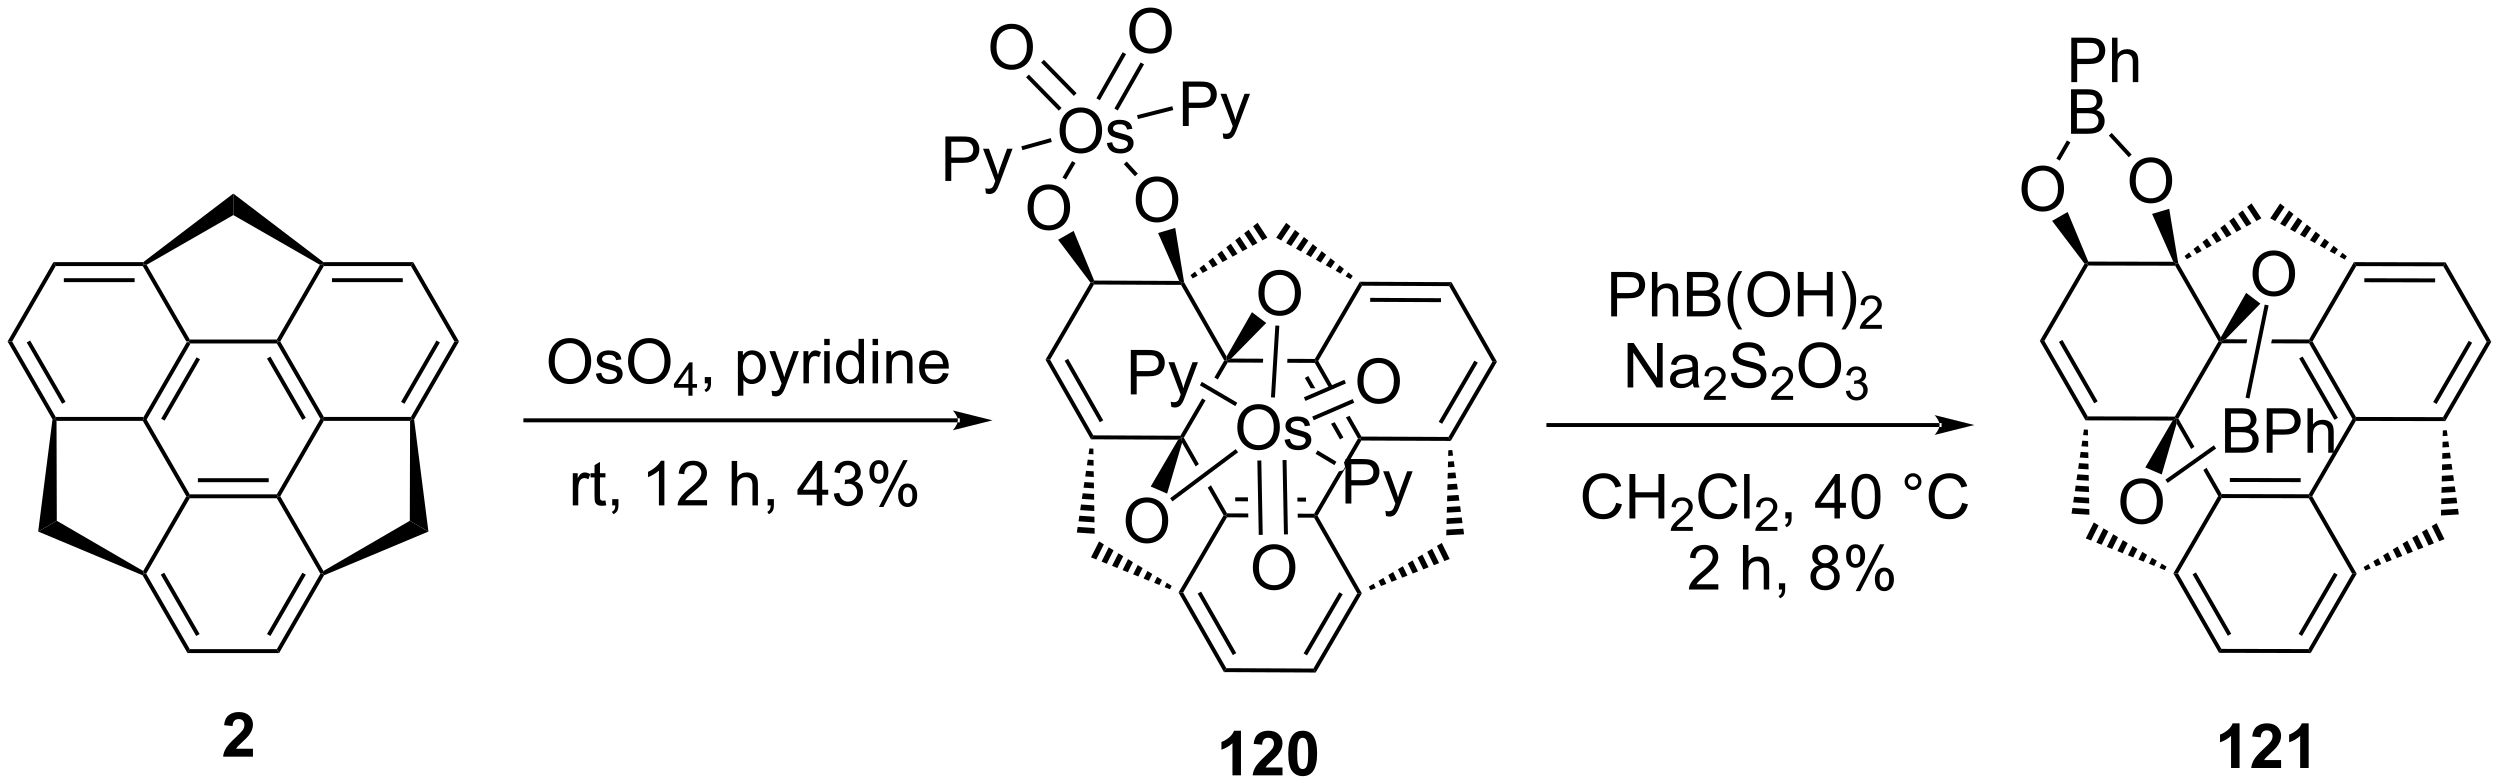 <?xml version="1.0" encoding="UTF-8"?>
<!DOCTYPE svg PUBLIC '-//W3C//DTD SVG 1.0//EN'
          'http://www.w3.org/TR/2001/REC-SVG-20010904/DTD/svg10.dtd'>
<svg stroke-dasharray="none" shape-rendering="auto" xmlns="http://www.w3.org/2000/svg" font-family="'Dialog'" text-rendering="auto" width="883" fill-opacity="1" color-interpolation="auto" color-rendering="auto" preserveAspectRatio="xMidYMid meet" font-size="12px" viewBox="0 0 883 277" fill="black" xmlns:xlink="http://www.w3.org/1999/xlink" stroke="black" image-rendering="auto" stroke-miterlimit="10" stroke-linecap="square" stroke-linejoin="miter" font-style="normal" stroke-width="1" height="277" stroke-dashoffset="0" font-weight="normal" stroke-opacity="1"
><!--Generated by the Batik Graphics2D SVG Generator--><defs id="genericDefs"
  /><g
  ><defs id="defs1"
    ><clipPath clipPathUnits="userSpaceOnUse" id="clipPath1"
      ><path d="M0.633 1.598 L331.591 1.598 L331.591 105.39 L0.633 105.39 L0.633 1.598 Z"
      /></clipPath
      ><clipPath clipPathUnits="userSpaceOnUse" id="clipPath2"
      ><path d="M109.122 196.355 L109.122 297.26 L430.878 297.26 L430.878 196.355 Z"
      /></clipPath
    ></defs
    ><g transform="scale(2.667,2.667) translate(-0.633,-1.598) matrix(1.029,0,0,1.029,-111.61,-200.372)"
    ><path d="M133.111 240.321 L133.406 240.321 L133.553 240.577 L127.946 250.288 L127.652 250.288 L127.504 250.033 ZM134.381 242.266 L129.823 250.161 L130.265 250.416 L134.823 242.521 Z" stroke="none" clip-path="url(#clipPath2)"
    /></g
    ><g transform="matrix(2.743,0,0,2.743,-299.314,-538.588)"
    ><path d="M127.504 250.543 L127.652 250.288 L127.946 250.288 L133.553 260 L133.406 260.255 L133.111 260.255 Z" stroke="none" clip-path="url(#clipPath2)"
    /></g
    ><g transform="matrix(2.743,0,0,2.743,-299.314,-538.588)"
    ><path d="M133.553 260.51 L133.406 260.255 L133.553 260 L144.767 260 L144.915 260.255 L144.767 260.51 ZM134.602 258.439 L143.719 258.439 L143.719 257.928 L134.602 257.928 Z" stroke="none" clip-path="url(#clipPath2)"
    /></g
    ><g transform="matrix(2.743,0,0,2.743,-299.314,-538.588)"
    ><path d="M145.209 260.255 L144.915 260.255 L144.767 260 L150.374 250.288 L150.669 250.288 L150.816 250.543 Z" stroke="none" clip-path="url(#clipPath2)"
    /></g
    ><g transform="matrix(2.743,0,0,2.743,-299.314,-538.588)"
    ><path d="M150.816 250.033 L150.669 250.288 L150.374 250.288 L144.767 240.577 L144.915 240.321 L145.209 240.321 ZM148.498 250.161 L143.94 242.266 L143.498 242.521 L148.056 250.416 Z" stroke="none" clip-path="url(#clipPath2)"
    /></g
    ><g transform="matrix(2.743,0,0,2.743,-299.314,-538.588)"
    ><path d="M144.767 240.066 L144.915 240.321 L144.767 240.577 L133.553 240.577 L133.406 240.321 L133.553 240.066 Z" stroke="none" clip-path="url(#clipPath2)"
    /></g
    ><g transform="matrix(2.743,0,0,2.743,-299.314,-538.588)"
    ><path d="M150.816 250.543 L150.669 250.288 L150.816 250.033 L162.03 250.033 L162.178 250.288 L161.922 250.543 Z" stroke="none" clip-path="url(#clipPath2)"
    /></g
    ><g transform="matrix(2.743,0,0,2.743,-299.314,-538.588)"
    ><path d="M162.441 250.342 L162.178 250.288 L162.03 250.033 L167.637 240.321 L168.226 240.321 ZM161.202 248.344 L165.761 240.449 L165.319 240.194 L160.761 248.089 Z" stroke="none" clip-path="url(#clipPath2)"
    /></g
    ><g transform="matrix(2.743,0,0,2.743,-299.314,-538.588)"
    ><path d="M168.226 240.321 L167.637 240.321 L162.03 230.61 L162.325 230.1 Z" stroke="none" clip-path="url(#clipPath2)"
    /></g
    ><g transform="matrix(2.743,0,0,2.743,-299.314,-538.588)"
    ><path d="M162.325 230.1 L162.03 230.61 L150.816 230.61 L150.669 230.355 L150.754 230.1 ZM160.982 232.171 L151.865 232.171 L151.865 232.681 L160.982 232.681 Z" stroke="none" clip-path="url(#clipPath2)"
    /></g
    ><g transform="matrix(2.743,0,0,2.743,-299.314,-538.588)"
    ><path d="M150.32 230.448 L150.669 230.355 L150.816 230.61 L145.209 240.321 L144.915 240.321 L144.767 240.066 Z" stroke="none" clip-path="url(#clipPath2)"
    /></g
    ><g transform="matrix(2.743,0,0,2.743,-299.314,-538.588)"
    ><path d="M133.553 240.066 L133.406 240.321 L133.111 240.321 L127.504 230.61 L127.652 230.355 L128 230.448 Z" stroke="none" clip-path="url(#clipPath2)"
    /></g
    ><g transform="matrix(2.743,0,0,2.743,-299.314,-538.588)"
    ><path d="M127.567 230.1 L127.652 230.355 L127.504 230.61 L116.29 230.61 L115.996 230.1 ZM126.456 232.171 L117.339 232.171 L117.339 232.681 L126.456 232.681 Z" stroke="none" clip-path="url(#clipPath2)"
    /></g
    ><g transform="matrix(2.743,0,0,2.743,-299.314,-538.588)"
    ><path d="M115.996 230.1 L116.29 230.61 L110.683 240.321 L110.094 240.321 Z" stroke="none" clip-path="url(#clipPath2)"
    /></g
    ><g transform="matrix(2.743,0,0,2.743,-299.314,-538.588)"
    ><path d="M110.094 240.321 L110.683 240.321 L116.29 250.033 L116.143 250.288 L115.879 250.342 ZM112.56 240.449 L117.118 248.344 L117.56 248.089 L113.002 240.194 Z" stroke="none" clip-path="url(#clipPath2)"
    /></g
    ><g transform="matrix(2.743,0,0,2.743,-299.314,-538.588)"
    ><path d="M116.398 250.543 L116.143 250.288 L116.29 250.033 L127.504 250.033 L127.652 250.288 L127.504 250.543 Z" stroke="none" clip-path="url(#clipPath2)"
    /></g
    ><g transform="matrix(2.743,0,0,2.743,-299.314,-538.588)"
    ><path d="M133.111 260.255 L133.406 260.255 L133.553 260.51 L127.946 270.222 L127.652 270.222 L127.558 269.873 Z" stroke="none" clip-path="url(#clipPath2)"
    /></g
    ><g transform="matrix(2.743,0,0,2.743,-299.314,-538.588)"
    ><path d="M127.473 270.423 L127.652 270.222 L127.946 270.222 L133.553 279.933 L133.259 280.444 ZM129.823 270.349 L134.381 278.245 L134.823 277.99 L130.265 270.094 Z" stroke="none" clip-path="url(#clipPath2)"
    /></g
    ><g transform="matrix(2.743,0,0,2.743,-299.314,-538.588)"
    ><path d="M133.259 280.444 L133.553 279.933 L144.767 279.933 L145.062 280.444 Z" stroke="none" clip-path="url(#clipPath2)"
    /></g
    ><g transform="matrix(2.743,0,0,2.743,-299.314,-538.588)"
    ><path d="M145.062 280.444 L144.767 279.933 L150.374 270.222 L150.669 270.222 L150.847 270.423 ZM143.94 278.245 L148.498 270.349 L148.056 270.094 L143.498 277.99 Z" stroke="none" clip-path="url(#clipPath2)"
    /></g
    ><g transform="matrix(2.743,0,0,2.743,-299.314,-538.588)"
    ><path d="M150.762 269.873 L150.669 270.222 L150.374 270.222 L144.767 260.51 L144.915 260.255 L145.209 260.255 Z" stroke="none" clip-path="url(#clipPath2)"
    /></g
    ><g transform="matrix(2.743,0,0,2.743,-299.314,-538.588)"
    ><path d="M128 230.448 L127.652 230.355 L127.567 230.1 L139.16 221.278 L139.16 224.045 Z" stroke="none" clip-path="url(#clipPath2)"
    /></g
    ><g transform="matrix(2.743,0,0,2.743,-299.314,-538.588)"
    ><path d="M150.754 230.1 L150.669 230.355 L150.32 230.448 L139.16 224.045 L139.16 221.278 Z" stroke="none" clip-path="url(#clipPath2)"
    /></g
    ><g transform="matrix(2.743,0,0,2.743,-299.314,-538.588)"
    ><path d="M115.879 250.342 L116.143 250.288 L116.398 250.543 L116.433 263.41 L114.036 264.794 Z" stroke="none" clip-path="url(#clipPath2)"
    /></g
    ><g transform="matrix(2.743,0,0,2.743,-299.314,-538.588)"
    ><path d="M127.558 269.873 L127.652 270.222 L127.473 270.423 L114.036 264.794 L116.433 263.41 Z" stroke="none" clip-path="url(#clipPath2)"
    /></g
    ><g transform="matrix(2.743,0,0,2.743,-299.314,-538.588)"
    ><path d="M161.922 250.543 L162.178 250.288 L162.441 250.342 L164.284 264.794 L161.888 263.41 Z" stroke="none" clip-path="url(#clipPath2)"
    /></g
    ><g transform="matrix(2.743,0,0,2.743,-299.314,-538.588)"
    ><path d="M150.847 270.423 L150.669 270.222 L150.762 269.873 L161.888 263.41 L164.284 264.794 Z" stroke="none" clip-path="url(#clipPath2)"
    /></g
    ><g transform="matrix(2.743,0,0,2.743,-299.314,-538.588)"
    ><path d="M266.761 242.772 L265.486 244.957 L265.926 245.215 L265.926 245.215 L267.201 243.029 L267.055 242.773 L266.761 242.772 ZM263.915 247.65 L261.11 252.458 L261.256 252.714 L261.551 252.715 L264.355 247.909 L263.915 247.65 Z" stroke="none" clip-path="url(#clipPath2)"
    /></g
    ><g transform="matrix(2.743,0,0,2.743,-299.314,-538.588)"
    ><path d="M261.256 252.714 L261.33 253.358 L263.075 256.413 L263.075 256.413 L263.487 256.105 L261.551 252.715 L261.256 252.714 ZM265.046 258.833 L264.634 259.141 L264.634 259.141 L266.671 262.705 L266.965 262.707 L267.114 262.452 L265.046 258.833 Z" stroke="none" clip-path="url(#clipPath2)"
    /></g
    ><g transform="matrix(2.743,0,0,2.743,-299.314,-538.588)"
    ><path d="M268.172 260.385 L268.17 260.896 L269.816 260.903 L269.816 260.903 L269.806 260.393 L269.806 260.393 L268.172 260.385 ZM276.173 260.421 L276.182 260.932 L276.182 260.932 L277.286 260.937 L277.288 260.426 L276.173 260.421 ZM267.114 262.452 L266.965 262.707 L267.111 262.962 L269.855 262.975 L269.855 262.975 L269.846 262.465 L269.846 262.465 L267.114 262.452 ZM276.212 262.493 L276.222 263.003 L276.222 263.003 L278.325 263.013 L278.474 262.759 L278.328 262.503 L276.212 262.493 Z" stroke="none" clip-path="url(#clipPath2)"
    /></g
    ><g transform="matrix(2.743,0,0,2.743,-299.314,-538.588)"
    ><path d="M283.978 252.816 L282.179 255.901 L282.179 255.901 L282.322 256.473 L282.06 256.911 L281.51 257.049 L278.328 262.503 L278.474 262.759 L278.769 262.76 L284.419 253.074 L284.273 252.818 L283.978 252.816 Z" stroke="none" clip-path="url(#clipPath2)"
    /></g
    ><g transform="matrix(2.743,0,0,2.743,-299.314,-538.588)"
    ><path d="M277.58 244.765 L277.137 245.018 L277.892 246.34 L277.892 246.34 L278.488 246.354 L278.488 246.354 L277.58 244.765 ZM278.564 242.825 L278.415 243.08 L280.31 246.396 L280.31 246.396 L280.906 246.41 L280.906 246.41 L278.858 242.827 L278.564 242.825 ZM282.894 249.89 L282.423 250.093 L282.423 250.093 L283.978 252.816 L284.273 252.818 L284.421 252.563 L282.894 249.89 ZM280.98 250.716 L280.509 250.919 L280.509 250.919 L281.66 252.934 L282.103 252.68 L280.98 250.716 Z" stroke="none" clip-path="url(#clipPath2)"
    /></g
    ><g transform="matrix(2.743,0,0,2.743,-299.314,-538.588)"
    ><path d="M267.658 242.521 L267.055 242.773 L267.201 243.029 L271.742 243.05 L271.742 243.05 L271.773 242.54 L271.773 242.54 L267.658 242.521 ZM274.896 242.554 L274.865 243.064 L274.865 243.064 L278.415 243.08 L278.564 242.825 L278.418 242.569 L274.896 242.554 Z" stroke="none" clip-path="url(#clipPath2)"
    /></g
    ><g transform="matrix(2.743,0,0,2.743,-299.314,-538.588)"
    ><path d="M284.419 253.074 L284.273 252.818 L284.421 252.563 L295.635 252.614 L295.928 253.125 Z" stroke="none" clip-path="url(#clipPath2)"
    /></g
    ><g transform="matrix(2.743,0,0,2.743,-299.314,-538.588)"
    ><path d="M295.928 253.125 L295.635 252.614 L301.286 242.928 L301.875 242.93 ZM294.815 250.921 L299.409 243.047 L298.968 242.79 L294.375 250.664 Z" stroke="none" clip-path="url(#clipPath2)"
    /></g
    ><g transform="matrix(2.743,0,0,2.743,-299.314,-538.588)"
    ><path d="M301.875 242.93 L301.286 242.928 L295.723 233.191 L296.02 232.682 Z" stroke="none" clip-path="url(#clipPath2)"
    /></g
    ><g transform="matrix(2.743,0,0,2.743,-299.314,-538.588)"
    ><path d="M296.02 232.682 L295.723 233.191 L284.509 233.14 L284.217 232.629 ZM294.667 234.747 L285.551 234.706 L285.548 235.216 L294.665 235.257 Z" stroke="none" clip-path="url(#clipPath2)"
    /></g
    ><g transform="matrix(2.743,0,0,2.743,-299.314,-538.588)"
    ><path d="M284.217 232.629 L284.509 233.14 L278.858 242.827 L278.564 242.825 L278.418 242.569 Z" stroke="none" clip-path="url(#clipPath2)"
    /></g
    ><g transform="matrix(2.743,0,0,2.743,-299.314,-538.588)"
    ><path d="M267.057 242.262 L267.055 242.773 L266.761 242.772 L261.197 233.035 L261.346 232.781 L261.587 232.689 Z" stroke="none" clip-path="url(#clipPath2)"
    /></g
    ><g transform="matrix(2.743,0,0,2.743,-299.314,-538.588)"
    ><path d="M260.956 232.524 L261.346 232.781 L261.197 233.035 L249.983 232.985 L249.837 232.729 L250.006 232.475 Z" stroke="none" clip-path="url(#clipPath2)"
    /></g
    ><g transform="matrix(2.743,0,0,2.743,-299.314,-538.588)"
    ><path d="M249.532 232.745 L249.837 232.729 L249.983 232.985 L244.333 242.671 L243.744 242.668 Z" stroke="none" clip-path="url(#clipPath2)"
    /></g
    ><g transform="matrix(2.743,0,0,2.743,-299.314,-538.588)"
    ><path d="M243.744 242.668 L244.333 242.671 L249.896 252.408 L249.599 252.917 ZM246.208 242.807 L250.731 250.723 L251.174 250.47 L246.652 242.554 Z" stroke="none" clip-path="url(#clipPath2)"
    /></g
    ><g transform="matrix(2.743,0,0,2.743,-299.314,-538.588)"
    ><path d="M249.599 252.917 L249.896 252.408 L261.11 252.458 L261.256 252.714 L260.815 252.967 Z" stroke="none" clip-path="url(#clipPath2)"
    /></g
    ><g transform="matrix(2.743,0,0,2.743,-299.314,-538.588)"
    ><path d="M266.671 262.705 L266.965 262.707 L267.111 262.962 L261.461 272.649 L260.872 272.646 Z" stroke="none" clip-path="url(#clipPath2)"
    /></g
    ><g transform="matrix(2.743,0,0,2.743,-299.314,-538.588)"
    ><path d="M260.872 272.646 L261.461 272.649 L267.024 282.386 L266.727 282.894 ZM263.337 272.785 L267.86 280.7 L268.303 280.447 L263.78 272.532 Z" stroke="none" clip-path="url(#clipPath2)"
    /></g
    ><g transform="matrix(2.743,0,0,2.743,-299.314,-538.588)"
    ><path d="M266.727 282.894 L267.024 282.386 L278.238 282.436 L278.53 282.948 Z" stroke="none" clip-path="url(#clipPath2)"
    /></g
    ><g transform="matrix(2.743,0,0,2.743,-299.314,-538.588)"
    ><path d="M278.53 282.948 L278.238 282.436 L283.889 272.75 L284.478 272.752 ZM277.418 280.743 L282.012 272.869 L281.571 272.612 L276.977 280.486 Z" stroke="none" clip-path="url(#clipPath2)"
    /></g
    ><g transform="matrix(2.743,0,0,2.743,-299.314,-538.588)"
    ><path d="M284.478 272.752 L283.889 272.75 L278.325 263.013 L278.474 262.759 L278.769 262.76 Z" stroke="none" clip-path="url(#clipPath2)"
    /></g
    ><g transform="matrix(2.743,0,0,2.743,-299.314,-538.588)"
    ><path d="M262.414 231.774 L262.99 231.324 L263.335 231.851 L262.694 232.2 ZM263.565 230.875 L264.141 230.425 L264.618 231.151 L263.977 231.501 ZM264.717 229.976 L265.292 229.526 L265.9 230.452 L265.259 230.801 ZM265.868 229.077 L266.443 228.627 L267.183 229.752 L266.541 230.102 ZM267.019 228.177 L267.595 227.728 L268.465 229.053 L267.824 229.402 ZM268.17 227.278 L268.746 226.829 L269.747 228.353 L269.106 228.703 ZM269.322 226.379 L269.897 225.93 L271.03 227.654 L270.389 228.003 ZM270.473 225.48 L271.049 225.03 L272.312 226.954 L271.671 227.304 Z" stroke="none" clip-path="url(#clipPath2)"
    /></g
    ><g transform="matrix(2.743,0,0,2.743,-299.314,-538.588)"
    ><path d="M283.02 232.292 L282.382 231.936 L282.732 231.413 L283.304 231.868 ZM281.744 231.581 L281.106 231.225 L281.589 230.504 L282.161 230.958 ZM280.468 230.87 L279.83 230.514 L280.446 229.594 L281.017 230.049 ZM279.192 230.159 L278.554 229.803 L279.303 228.685 L279.874 229.14 ZM277.916 229.448 L277.277 229.092 L278.16 227.775 L278.731 228.23 ZM276.639 228.737 L276.002 228.381 L277.017 226.866 L277.588 227.321 ZM275.363 228.026 L274.725 227.67 L275.873 225.957 L276.445 226.411 ZM274.087 227.315 L273.449 226.959 L274.73 225.047 L275.302 225.502 Z" stroke="none" clip-path="url(#clipPath2)"
    /></g
    ><g transform="matrix(2.743,0,0,2.743,-299.314,-538.588)"
    ><path d="M249.906 254.122 L249.917 254.852 L249.289 254.81 L249.397 254.088 ZM249.928 255.582 L249.939 256.313 L249.073 256.255 L249.181 255.532 ZM249.95 257.043 L249.962 257.773 L248.857 257.7 L248.965 256.977 ZM249.973 258.503 L249.984 259.234 L248.641 259.144 L248.749 258.422 ZM249.995 259.964 L250.006 260.694 L248.424 260.589 L248.532 259.867 ZM250.017 261.425 L250.028 262.155 L248.208 262.034 L248.316 261.311 ZM250.04 262.885 L250.051 263.616 L247.992 263.478 L248.1 262.756 ZM250.062 264.346 L250.073 265.076 L247.776 264.923 L247.884 264.201 Z" stroke="none" clip-path="url(#clipPath2)"
    /></g
    ><g transform="matrix(2.743,0,0,2.743,-299.314,-538.588)"
    ><path d="M259.76 272.226 L259.083 271.952 L259.366 271.39 L259.989 271.77 ZM258.406 271.678 L257.729 271.405 L258.119 270.629 L258.742 271.009 ZM257.051 271.131 L256.374 270.857 L256.872 269.868 L257.495 270.248 ZM255.697 270.583 L255.02 270.31 L255.625 269.107 L256.248 269.487 ZM254.343 270.036 L253.666 269.762 L254.378 268.346 L255.001 268.727 ZM252.989 269.488 L252.311 269.215 L253.131 267.585 L253.755 267.966 ZM251.634 268.941 L250.957 268.667 L251.884 266.824 L252.507 267.205 ZM250.28 268.394 L249.603 268.12 L250.637 266.063 L251.261 266.444 Z" stroke="none" clip-path="url(#clipPath2)"
    /></g
    ><g transform="matrix(2.743,0,0,2.743,-299.314,-538.588)"
    ><path d="M296.12 254.298 L296.221 255.022 L295.592 255.058 L295.61 254.328 ZM296.322 255.745 L296.424 256.468 L295.557 256.518 L295.575 255.788 ZM296.526 257.191 L296.627 257.915 L295.522 257.978 L295.539 257.248 ZM296.729 258.638 L296.83 259.361 L295.486 259.439 L295.504 258.709 ZM296.932 260.085 L297.033 260.808 L295.451 260.899 L295.468 260.169 ZM297.135 261.531 L297.236 262.255 L295.415 262.36 L295.433 261.629 ZM297.338 262.978 L297.439 263.701 L295.38 263.82 L295.397 263.09 ZM297.541 264.424 L297.642 265.148 L295.344 265.28 L295.362 264.55 Z" stroke="none" clip-path="url(#clipPath2)"
    /></g
    ><g transform="matrix(2.743,0,0,2.743,-299.314,-538.588)"
    ><path d="M285.368 271.884 L285.995 271.51 L286.273 272.075 L285.593 272.342 ZM286.622 271.135 L287.249 270.76 L287.632 271.539 L286.952 271.807 ZM287.875 270.385 L288.502 270.01 L288.991 271.004 L288.312 271.272 ZM289.129 269.635 L289.756 269.261 L290.35 270.469 L289.671 270.736 ZM290.383 268.886 L291.01 268.511 L291.709 269.934 L291.03 270.201 ZM291.637 268.136 L292.264 267.762 L293.069 269.398 L292.389 269.666 ZM292.891 267.387 L293.517 267.012 L294.428 268.863 L293.748 269.131 ZM294.144 266.637 L294.771 266.262 L295.787 268.328 L295.107 268.596 Z" stroke="none" clip-path="url(#clipPath2)"
    /></g
    ><g transform="matrix(2.743,0,0,2.743,-299.314,-538.588)"
    ><path d="M232.453 250.731 L232.453 250.731 L176.768 250.731 L176.513 250.731 L176.513 250.22 L176.768 250.22 L232.453 250.22 L232.708 250.22 L232.708 250.731 ZM236.918 250.475 L231.815 249.2 C231.815 249.2 232.453 249.917 232.453 250.475 C232.453 251.034 231.815 251.751 231.815 251.751 Z" stroke="none" clip-path="url(#clipPath2)"
    /></g
    ><g transform="matrix(2.743,0,0,2.743,-299.314,-538.588)"
    ><path d="M179.766 242.919 Q179.766 241.492 180.532 240.688 Q181.297 239.88 182.508 239.88 Q183.3 239.88 183.935 240.261 Q184.573 240.638 184.907 241.315 Q185.243 241.992 185.243 242.852 Q185.243 243.724 184.891 244.412 Q184.54 245.099 183.894 245.453 Q183.25 245.807 182.503 245.807 Q181.696 245.807 181.058 245.417 Q180.422 245.024 180.094 244.349 Q179.766 243.672 179.766 242.919 ZM180.547 242.93 Q180.547 243.966 181.102 244.563 Q181.659 245.156 182.5 245.156 Q183.355 245.156 183.907 244.555 Q184.461 243.953 184.461 242.849 Q184.461 242.149 184.224 241.628 Q183.987 241.107 183.532 240.821 Q183.078 240.531 182.511 240.531 Q181.706 240.531 181.125 241.086 Q180.547 241.638 180.547 242.93 ZM185.848 244.469 L186.543 244.359 Q186.601 244.779 186.869 245.003 Q187.137 245.224 187.616 245.224 Q188.101 245.224 188.335 245.026 Q188.569 244.828 188.569 244.563 Q188.569 244.326 188.364 244.188 Q188.218 244.094 187.645 243.951 Q186.871 243.755 186.572 243.612 Q186.273 243.469 186.119 243.219 Q185.965 242.966 185.965 242.662 Q185.965 242.383 186.09 242.149 Q186.218 241.912 186.437 241.755 Q186.601 241.633 186.885 241.55 Q187.168 241.466 187.491 241.466 Q187.981 241.466 188.348 241.607 Q188.718 241.748 188.892 241.987 Q189.069 242.227 189.137 242.63 L188.45 242.724 Q188.403 242.404 188.176 242.224 Q187.952 242.044 187.543 242.044 Q187.059 242.044 186.851 242.206 Q186.645 242.365 186.645 242.578 Q186.645 242.716 186.731 242.826 Q186.817 242.938 186.999 243.013 Q187.106 243.052 187.621 243.193 Q188.366 243.391 188.661 243.518 Q188.957 243.646 189.124 243.888 Q189.293 244.13 189.293 244.49 Q189.293 244.841 189.088 245.151 Q188.882 245.461 188.494 245.633 Q188.108 245.802 187.621 245.802 Q186.812 245.802 186.387 245.466 Q185.965 245.13 185.848 244.469 ZM189.989 242.919 Q189.989 241.492 190.754 240.688 Q191.52 239.88 192.731 239.88 Q193.523 239.88 194.158 240.261 Q194.796 240.638 195.129 241.315 Q195.465 241.992 195.465 242.852 Q195.465 243.724 195.114 244.412 Q194.762 245.099 194.116 245.453 Q193.473 245.807 192.726 245.807 Q191.918 245.807 191.28 245.417 Q190.645 245.024 190.317 244.349 Q189.989 243.672 189.989 242.919 ZM190.77 242.93 Q190.77 243.966 191.325 244.563 Q191.882 245.156 192.723 245.156 Q193.577 245.156 194.129 244.555 Q194.684 243.953 194.684 242.849 Q194.684 242.149 194.447 241.628 Q194.21 241.107 193.754 240.821 Q193.301 240.531 192.733 240.531 Q191.929 240.531 191.348 241.086 Q190.77 241.638 190.77 242.93 Z" stroke="none" clip-path="url(#clipPath2)"
    /></g
    ><g transform="matrix(2.743,0,0,2.743,-299.314,-538.588)"
    ><path d="M197.763 247.309 L197.763 246.279 L195.899 246.279 L195.899 245.797 L197.86 243.014 L198.29 243.014 L198.29 245.797 L198.87 245.797 L198.87 246.279 L198.29 246.279 L198.29 247.309 L197.763 247.309 ZM197.763 245.797 L197.763 243.859 L196.419 245.797 L197.763 245.797 Z" stroke="none" clip-path="url(#clipPath2)"
    /></g
    ><g transform="matrix(2.743,0,0,2.743,-299.314,-538.588)"
    ><path d="M199.871 245.708 L199.871 244.906 L200.673 244.906 L200.673 245.708 Q200.673 246.151 200.517 246.422 Q200.361 246.693 200.02 246.841 L199.824 246.542 Q200.048 246.443 200.152 246.253 Q200.259 246.065 200.27 245.708 L199.871 245.708 ZM204.134 247.3 L204.134 241.56 L204.775 241.56 L204.775 242.099 Q205.001 241.781 205.285 241.625 Q205.572 241.466 205.978 241.466 Q206.509 241.466 206.915 241.74 Q207.322 242.013 207.527 242.511 Q207.736 243.008 207.736 243.602 Q207.736 244.24 207.507 244.75 Q207.277 245.258 206.843 245.531 Q206.408 245.802 205.926 245.802 Q205.574 245.802 205.296 245.654 Q205.017 245.505 204.837 245.279 L204.837 247.3 L204.134 247.3 ZM204.77 243.656 Q204.77 244.458 205.093 244.841 Q205.418 245.224 205.879 245.224 Q206.348 245.224 206.681 244.828 Q207.017 244.43 207.017 243.599 Q207.017 242.805 206.689 242.412 Q206.363 242.016 205.91 242.016 Q205.462 242.016 205.116 242.438 Q204.77 242.857 204.77 243.656 ZM208.552 247.307 L208.474 246.646 Q208.703 246.708 208.875 246.708 Q209.109 246.708 209.25 246.63 Q209.391 246.552 209.482 246.412 Q209.547 246.307 209.695 245.888 Q209.716 245.831 209.758 245.716 L208.185 241.56 L208.943 241.56 L209.805 243.961 Q209.974 244.419 210.107 244.922 Q210.227 244.438 210.396 243.977 L211.281 241.56 L211.984 241.56 L210.406 245.779 Q210.154 246.464 210.013 246.721 Q209.826 247.068 209.583 247.229 Q209.341 247.393 209.005 247.393 Q208.802 247.393 208.552 247.307 ZM212.576 245.708 L212.576 241.56 L213.208 241.56 L213.208 242.188 Q213.451 241.748 213.654 241.607 Q213.859 241.466 214.107 241.466 Q214.461 241.466 214.828 241.693 L214.586 242.344 Q214.328 242.193 214.07 242.193 Q213.841 242.193 213.656 242.331 Q213.474 242.469 213.396 242.716 Q213.279 243.091 213.279 243.537 L213.279 245.708 L212.576 245.708 ZM215.25 240.789 L215.25 239.982 L215.953 239.982 L215.953 240.789 L215.25 240.789 ZM215.25 245.708 L215.25 241.56 L215.953 241.56 L215.953 245.708 L215.25 245.708 ZM219.715 245.708 L219.715 245.185 Q219.322 245.802 218.556 245.802 Q218.059 245.802 217.642 245.529 Q217.228 245.255 216.999 244.766 Q216.77 244.274 216.77 243.638 Q216.77 243.016 216.975 242.511 Q217.184 242.005 217.598 241.737 Q218.012 241.466 218.525 241.466 Q218.9 241.466 219.191 241.625 Q219.486 241.781 219.668 242.037 L219.668 239.982 L220.369 239.982 L220.369 245.708 L219.715 245.708 ZM217.494 243.638 Q217.494 244.435 217.829 244.831 Q218.165 245.224 218.621 245.224 Q219.082 245.224 219.405 244.846 Q219.728 244.469 219.728 243.696 Q219.728 242.844 219.4 242.446 Q219.072 242.047 218.59 242.047 Q218.121 242.047 217.806 242.43 Q217.494 242.813 217.494 243.638 ZM221.477 240.789 L221.477 239.982 L222.18 239.982 L222.18 240.789 L221.477 240.789 ZM221.477 245.708 L221.477 241.56 L222.18 241.56 L222.18 245.708 L221.477 245.708 ZM223.251 245.708 L223.251 241.56 L223.884 241.56 L223.884 242.149 Q224.34 241.466 225.204 241.466 Q225.579 241.466 225.892 241.602 Q226.207 241.734 226.363 241.953 Q226.52 242.172 226.582 242.474 Q226.621 242.669 226.621 243.156 L226.621 245.708 L225.918 245.708 L225.918 243.185 Q225.918 242.755 225.835 242.542 Q225.754 242.328 225.546 242.203 Q225.337 242.076 225.056 242.076 Q224.606 242.076 224.28 242.362 Q223.954 242.646 223.954 243.443 L223.954 245.708 L223.251 245.708 ZM230.539 244.373 L231.266 244.461 Q231.094 245.099 230.628 245.451 Q230.164 245.802 229.443 245.802 Q228.531 245.802 227.997 245.242 Q227.466 244.68 227.466 243.669 Q227.466 242.623 228.005 242.044 Q228.544 241.466 229.404 241.466 Q230.234 241.466 230.761 242.034 Q231.289 242.599 231.289 243.625 Q231.289 243.688 231.286 243.813 L228.193 243.813 Q228.232 244.498 228.578 244.862 Q228.927 245.224 229.445 245.224 Q229.833 245.224 230.107 245.021 Q230.38 244.818 230.539 244.373 ZM228.232 243.234 L230.547 243.234 Q230.5 242.711 230.281 242.451 Q229.945 242.044 229.411 242.044 Q228.927 242.044 228.596 242.37 Q228.266 242.693 228.232 243.234 Z" stroke="none" clip-path="url(#clipPath2)"
    /></g
    ><g transform="matrix(2.743,0,0,2.743,-299.314,-538.588)"
    ><path d="M182.874 261.426 L182.874 257.277 L183.506 257.277 L183.506 257.905 Q183.749 257.465 183.952 257.324 Q184.157 257.183 184.405 257.183 Q184.759 257.183 185.126 257.41 L184.884 258.061 Q184.626 257.91 184.368 257.91 Q184.139 257.91 183.954 258.048 Q183.772 258.186 183.694 258.433 Q183.577 258.808 183.577 259.254 L183.577 261.426 L182.874 261.426 ZM187.079 260.796 L187.181 261.418 Q186.884 261.48 186.65 261.48 Q186.267 261.48 186.056 261.361 Q185.845 261.238 185.759 261.04 Q185.673 260.842 185.673 260.209 L185.673 257.824 L185.157 257.824 L185.157 257.277 L185.673 257.277 L185.673 256.249 L186.374 255.827 L186.374 257.277 L187.079 257.277 L187.079 257.824 L186.374 257.824 L186.374 260.249 Q186.374 260.551 186.41 260.637 Q186.446 260.723 186.53 260.775 Q186.616 260.824 186.772 260.824 Q186.889 260.824 187.079 260.796 ZM187.95 261.426 L187.95 260.624 L188.752 260.624 L188.752 261.426 Q188.752 261.868 188.596 262.139 Q188.44 262.41 188.099 262.558 L187.904 262.259 Q188.127 262.16 188.232 261.97 Q188.338 261.783 188.349 261.426 L187.95 261.426 ZM194.667 261.426 L193.963 261.426 L193.963 256.944 Q193.708 257.186 193.297 257.428 Q192.885 257.671 192.557 257.793 L192.557 257.113 Q193.146 256.834 193.586 256.441 Q194.029 256.046 194.213 255.676 L194.667 255.676 L194.667 261.426 ZM200.163 260.749 L200.163 261.426 L196.376 261.426 Q196.368 261.171 196.459 260.936 Q196.603 260.551 196.92 260.176 Q197.241 259.801 197.842 259.308 Q198.775 258.543 199.103 258.095 Q199.431 257.647 199.431 257.249 Q199.431 256.832 199.131 256.546 Q198.834 256.256 198.353 256.256 Q197.845 256.256 197.54 256.561 Q197.236 256.866 197.233 257.405 L196.509 257.332 Q196.584 256.522 197.069 256.1 Q197.553 255.676 198.368 255.676 Q199.194 255.676 199.673 256.134 Q200.155 256.59 200.155 257.264 Q200.155 257.608 200.014 257.941 Q199.874 258.272 199.545 258.639 Q199.22 259.006 198.462 259.647 Q197.829 260.178 197.65 260.368 Q197.47 260.558 197.353 260.749 L200.163 260.749 ZM203.334 261.426 L203.334 255.699 L204.038 255.699 L204.038 257.754 Q204.53 257.183 205.28 257.183 Q205.741 257.183 206.079 257.366 Q206.42 257.546 206.566 257.866 Q206.712 258.186 206.712 258.796 L206.712 261.426 L206.009 261.426 L206.009 258.796 Q206.009 258.269 205.78 258.03 Q205.553 257.788 205.134 257.788 Q204.821 257.788 204.545 257.952 Q204.272 258.113 204.155 258.392 Q204.038 258.668 204.038 259.155 L204.038 261.426 L203.334 261.426 ZM207.966 261.426 L207.966 260.624 L208.768 260.624 L208.768 261.426 Q208.768 261.868 208.612 262.139 Q208.456 262.41 208.114 262.558 L207.919 262.259 Q208.143 262.16 208.247 261.97 Q208.354 261.783 208.364 261.426 L207.966 261.426 ZM214.286 261.426 L214.286 260.053 L211.802 260.053 L211.802 259.41 L214.417 255.699 L214.989 255.699 L214.989 259.41 L215.763 259.41 L215.763 260.053 L214.989 260.053 L214.989 261.426 L214.286 261.426 ZM214.286 259.41 L214.286 256.827 L212.495 259.41 L214.286 259.41 ZM216.486 259.913 L217.189 259.819 Q217.311 260.418 217.6 260.681 Q217.892 260.944 218.311 260.944 Q218.806 260.944 219.147 260.6 Q219.491 260.256 219.491 259.749 Q219.491 259.264 219.173 258.952 Q218.858 258.637 218.368 258.637 Q218.17 258.637 217.874 258.715 L217.952 258.098 Q218.022 258.105 218.064 258.105 Q218.514 258.105 218.874 257.871 Q219.233 257.637 219.233 257.147 Q219.233 256.762 218.97 256.509 Q218.709 256.254 218.295 256.254 Q217.884 256.254 217.611 256.512 Q217.337 256.769 217.259 257.285 L216.556 257.16 Q216.686 256.452 217.142 256.064 Q217.6 255.676 218.28 255.676 Q218.749 255.676 219.142 255.876 Q219.538 256.077 219.746 256.426 Q219.954 256.772 219.954 257.163 Q219.954 257.535 219.754 257.84 Q219.556 258.144 219.165 258.324 Q219.673 258.441 219.954 258.811 Q220.236 259.178 220.236 259.733 Q220.236 260.483 219.689 261.006 Q219.142 261.527 218.306 261.527 Q217.553 261.527 217.053 261.079 Q216.556 260.629 216.486 259.913 ZM221.065 257.074 Q221.065 256.459 221.372 256.03 Q221.682 255.6 222.268 255.6 Q222.807 255.6 223.159 255.986 Q223.513 256.371 223.513 257.116 Q223.513 257.842 223.156 258.236 Q222.799 258.629 222.276 258.629 Q221.755 258.629 221.409 258.243 Q221.065 257.855 221.065 257.074 ZM222.286 256.084 Q222.026 256.084 221.851 256.311 Q221.677 256.538 221.677 257.144 Q221.677 257.694 221.851 257.921 Q222.029 258.144 222.286 258.144 Q222.552 258.144 222.726 257.918 Q222.901 257.691 222.901 257.09 Q222.901 256.535 222.724 256.311 Q222.549 256.084 222.286 256.084 ZM222.292 261.637 L225.424 255.6 L225.995 255.6 L222.872 261.637 L222.292 261.637 ZM224.768 260.082 Q224.768 259.465 225.075 259.038 Q225.385 258.608 225.974 258.608 Q226.513 258.608 226.867 258.993 Q227.221 259.379 227.221 260.124 Q227.221 260.85 226.862 261.243 Q226.505 261.637 225.979 261.637 Q225.458 261.637 225.112 261.249 Q224.768 260.858 224.768 260.082 ZM225.995 259.092 Q225.729 259.092 225.554 259.319 Q225.38 259.546 225.38 260.152 Q225.38 260.699 225.554 260.926 Q225.732 261.152 225.989 261.152 Q226.26 261.152 226.432 260.926 Q226.607 260.699 226.607 260.098 Q226.607 259.543 226.429 259.319 Q226.255 259.092 225.995 259.092 Z" stroke="none" clip-path="url(#clipPath2)"
    /></g
    ><g transform="matrix(2.743,0,0,2.743,-299.314,-538.588)"
    ><path d="M255.361 222.108 Q255.361 220.681 256.127 219.876 Q256.892 219.069 258.103 219.069 Q258.895 219.069 259.53 219.449 Q260.168 219.827 260.502 220.504 Q260.838 221.181 260.838 222.04 Q260.838 222.913 260.486 223.6 Q260.135 224.288 259.489 224.642 Q258.846 224.996 258.098 224.996 Q257.291 224.996 256.653 224.606 Q256.017 224.212 255.689 223.538 Q255.361 222.861 255.361 222.108 ZM256.142 222.119 Q256.142 223.155 256.697 223.751 Q257.254 224.345 258.096 224.345 Q258.95 224.345 259.502 223.744 Q260.056 223.142 260.056 222.038 Q260.056 221.337 259.82 220.816 Q259.582 220.296 259.127 220.009 Q258.674 219.72 258.106 219.72 Q257.301 219.72 256.721 220.275 Q256.142 220.827 256.142 222.119 Z" stroke="none" clip-path="url(#clipPath2)"
    /></g
    ><g transform="matrix(2.743,0,0,2.743,-299.314,-538.588)"
    ><path d="M261.587 232.689 L261.346 232.781 L260.956 232.524 L258.239 226.354 L260.446 225.699 Z" stroke="none" clip-path="url(#clipPath2)"
    /></g
    ><g transform="matrix(2.743,0,0,2.743,-299.314,-538.588)"
    ><path d="M241.436 223.132 Q241.436 221.705 242.201 220.9 Q242.967 220.093 244.178 220.093 Q244.97 220.093 245.605 220.473 Q246.243 220.851 246.576 221.528 Q246.912 222.205 246.912 223.064 Q246.912 223.937 246.561 224.624 Q246.209 225.312 245.563 225.666 Q244.92 226.02 244.173 226.02 Q243.365 226.02 242.727 225.63 Q242.092 225.236 241.764 224.562 Q241.436 223.885 241.436 223.132 ZM242.217 223.143 Q242.217 224.179 242.772 224.775 Q243.329 225.369 244.17 225.369 Q245.024 225.369 245.576 224.768 Q246.131 224.166 246.131 223.062 Q246.131 222.361 245.894 221.84 Q245.657 221.32 245.201 221.033 Q244.748 220.744 244.18 220.744 Q243.376 220.744 242.795 221.299 Q242.217 221.851 242.217 223.143 Z" stroke="none" clip-path="url(#clipPath2)"
    /></g
    ><g transform="matrix(2.743,0,0,2.743,-299.314,-538.588)"
    ><path d="M250.006 232.475 L249.837 232.729 L249.532 232.745 L245.365 227.222 L247.364 226.08 Z" stroke="none" clip-path="url(#clipPath2)"
    /></g
    ><g transform="matrix(2.743,0,0,2.743,-299.314,-538.588)"
    ><path d="M245.555 213.226 Q245.555 211.799 246.321 210.994 Q247.086 210.187 248.297 210.187 Q249.089 210.187 249.724 210.567 Q250.362 210.945 250.696 211.622 Q251.031 212.299 251.031 213.158 Q251.031 214.031 250.68 214.718 Q250.328 215.406 249.683 215.76 Q249.039 216.114 248.292 216.114 Q247.485 216.114 246.847 215.723 Q246.211 215.33 245.883 214.656 Q245.555 213.979 245.555 213.226 ZM246.336 213.237 Q246.336 214.273 246.891 214.869 Q247.448 215.463 248.289 215.463 Q249.143 215.463 249.696 214.862 Q250.25 214.26 250.25 213.156 Q250.25 212.455 250.013 211.934 Q249.776 211.413 249.321 211.127 Q248.867 210.838 248.3 210.838 Q247.495 210.838 246.914 211.393 Q246.336 211.945 246.336 213.237 ZM251.637 214.775 L252.332 214.666 Q252.39 215.085 252.658 215.309 Q252.926 215.531 253.405 215.531 Q253.89 215.531 254.124 215.333 Q254.358 215.135 254.358 214.869 Q254.358 214.632 254.153 214.494 Q254.007 214.4 253.434 214.257 Q252.66 214.062 252.361 213.919 Q252.061 213.775 251.908 213.525 Q251.754 213.273 251.754 212.968 Q251.754 212.69 251.879 212.455 Q252.007 212.218 252.226 212.062 Q252.39 211.94 252.673 211.856 Q252.957 211.773 253.28 211.773 Q253.77 211.773 254.137 211.913 Q254.507 212.054 254.681 212.294 Q254.858 212.533 254.926 212.937 L254.238 213.031 Q254.192 212.71 253.965 212.531 Q253.741 212.351 253.332 212.351 Q252.848 212.351 252.64 212.512 Q252.434 212.671 252.434 212.885 Q252.434 213.023 252.52 213.132 Q252.606 213.244 252.788 213.32 Q252.895 213.359 253.41 213.5 Q254.155 213.697 254.449 213.825 Q254.746 213.953 254.913 214.195 Q255.082 214.437 255.082 214.796 Q255.082 215.148 254.876 215.458 Q254.671 215.768 254.283 215.94 Q253.897 216.109 253.41 216.109 Q252.601 216.109 252.176 215.773 Q251.754 215.437 251.637 214.775 Z" stroke="none" clip-path="url(#clipPath2)"
    /></g
    ><g transform="matrix(2.743,0,0,2.743,-299.314,-538.588)"
    ><path d="M246.373 219.464 L245.932 219.207 L247.168 217.088 L247.609 217.345 Z" stroke="none" clip-path="url(#clipPath2)"
    /></g
    ><g transform="matrix(2.743,0,0,2.743,-299.314,-538.588)"
    ><path d="M255.63 218.706 L255.254 219.051 L253.823 217.491 L254.199 217.146 Z" stroke="none" clip-path="url(#clipPath2)"
    /></g
    ><g transform="matrix(2.743,0,0,2.743,-299.314,-538.588)"
    ><path d="M261.428 212.574 L261.428 206.848 L263.59 206.848 Q264.16 206.848 264.459 206.902 Q264.881 206.973 265.165 207.171 Q265.452 207.366 265.626 207.723 Q265.8 208.077 265.8 208.504 Q265.8 209.233 265.334 209.741 Q264.871 210.246 263.655 210.246 L262.186 210.246 L262.186 212.574 L261.428 212.574 ZM262.186 209.569 L263.668 209.569 Q264.402 209.569 264.709 209.296 Q265.019 209.022 265.019 208.527 Q265.019 208.168 264.837 207.913 Q264.655 207.655 264.358 207.574 Q264.168 207.522 263.652 207.522 L262.186 207.522 L262.186 209.569 ZM266.644 214.173 L266.566 213.512 Q266.795 213.574 266.967 213.574 Q267.202 213.574 267.342 213.496 Q267.483 213.418 267.574 213.277 Q267.639 213.173 267.788 212.754 Q267.808 212.697 267.85 212.582 L266.277 208.426 L267.035 208.426 L267.897 210.827 Q268.066 211.285 268.199 211.788 Q268.319 211.303 268.488 210.842 L269.373 208.426 L270.077 208.426 L268.498 212.644 Q268.246 213.329 268.105 213.587 Q267.918 213.934 267.675 214.095 Q267.433 214.259 267.097 214.259 Q266.894 214.259 266.644 214.173 Z" stroke="none" clip-path="url(#clipPath2)"
    /></g
    ><g transform="matrix(2.743,0,0,2.743,-299.314,-538.588)"
    ><path d="M255.654 211.675 L255.528 211.18 L260.069 210.028 L260.195 210.523 Z" stroke="none" clip-path="url(#clipPath2)"
    /></g
    ><g transform="matrix(2.743,0,0,2.743,-299.314,-538.588)"
    ><path d="M230.85 219.649 L230.85 213.922 L233.012 213.922 Q233.582 213.922 233.881 213.977 Q234.303 214.047 234.587 214.245 Q234.874 214.441 235.048 214.797 Q235.223 215.151 235.223 215.579 Q235.223 216.308 234.756 216.816 Q234.293 217.321 233.077 217.321 L231.608 217.321 L231.608 219.649 L230.85 219.649 ZM231.608 216.644 L233.09 216.644 Q233.824 216.644 234.131 216.37 Q234.441 216.097 234.441 215.602 Q234.441 215.243 234.259 214.987 Q234.077 214.73 233.78 214.649 Q233.59 214.597 233.074 214.597 L231.608 214.597 L231.608 216.644 ZM236.066 221.248 L235.988 220.586 Q236.218 220.649 236.389 220.649 Q236.624 220.649 236.764 220.571 Q236.905 220.493 236.996 220.352 Q237.061 220.248 237.21 219.829 Q237.231 219.771 237.272 219.657 L235.699 215.5 L236.457 215.5 L237.319 217.901 Q237.488 218.36 237.621 218.862 Q237.741 218.378 237.91 217.917 L238.796 215.5 L239.499 215.5 L237.921 219.719 Q237.668 220.404 237.527 220.662 Q237.34 221.008 237.098 221.17 Q236.856 221.334 236.519 221.334 Q236.316 221.334 236.066 221.248 Z" stroke="none" clip-path="url(#clipPath2)"
    /></g
    ><g transform="matrix(2.743,0,0,2.743,-299.314,-538.588)"
    ><path d="M244.417 214.135 L244.554 214.626 L240.767 215.681 L240.63 215.19 Z" stroke="none" clip-path="url(#clipPath2)"
    /></g
    ><g transform="matrix(2.743,0,0,2.743,-299.314,-538.588)"
    ><path d="M236.65 202.453 Q236.65 201.026 237.415 200.221 Q238.181 199.414 239.392 199.414 Q240.184 199.414 240.819 199.794 Q241.457 200.172 241.79 200.849 Q242.126 201.526 242.126 202.385 Q242.126 203.258 241.775 203.945 Q241.423 204.633 240.777 204.987 Q240.134 205.341 239.387 205.341 Q238.579 205.341 237.941 204.95 Q237.306 204.557 236.978 203.883 Q236.65 203.206 236.65 202.453 ZM237.431 202.464 Q237.431 203.5 237.986 204.096 Q238.543 204.69 239.384 204.69 Q240.238 204.69 240.79 204.089 Q241.345 203.487 241.345 202.383 Q241.345 201.682 241.108 201.161 Q240.871 200.641 240.415 200.354 Q239.962 200.065 239.394 200.065 Q238.59 200.065 238.009 200.62 Q237.431 201.172 237.431 202.464 Z" stroke="none" clip-path="url(#clipPath2)"
    /></g
    ><g transform="matrix(2.743,0,0,2.743,-299.314,-538.588)"
    ><path d="M247.753 208.345 L243.542 204.051 L243.178 204.408 L247.389 208.702 ZM245.814 210.246 L241.603 205.952 L241.238 206.31 L245.449 210.604 Z" stroke="none" clip-path="url(#clipPath2)"
    /></g
    ><g transform="matrix(2.743,0,0,2.743,-299.314,-538.588)"
    ><path d="M254.531 200.366 Q254.531 198.939 255.296 198.134 Q256.062 197.327 257.273 197.327 Q258.065 197.327 258.7 197.707 Q259.338 198.085 259.671 198.762 Q260.007 199.439 260.007 200.298 Q260.007 201.171 259.656 201.858 Q259.304 202.546 258.658 202.9 Q258.015 203.254 257.268 203.254 Q256.46 203.254 255.822 202.863 Q255.187 202.47 254.859 201.796 Q254.531 201.119 254.531 200.366 ZM255.312 200.376 Q255.312 201.413 255.867 202.009 Q256.424 202.603 257.265 202.603 Q258.119 202.603 258.671 202.001 Q259.226 201.4 259.226 200.296 Q259.226 199.595 258.989 199.074 Q258.752 198.554 258.296 198.267 Q257.843 197.978 257.275 197.978 Q256.471 197.978 255.89 198.533 Q255.312 199.085 255.312 200.376 Z" stroke="none" clip-path="url(#clipPath2)"
    /></g
    ><g transform="matrix(2.743,0,0,2.743,-299.314,-538.588)"
    ><path d="M253.054 210.576 L256.431 204.641 L255.987 204.389 L252.611 210.324 ZM250.739 209.259 L254.116 203.324 L253.672 203.072 L250.296 209.007 Z" stroke="none" clip-path="url(#clipPath2)"
    /></g
    ><g transform="matrix(2.743,0,0,2.743,-299.314,-538.588)"
    ><path d="M358.87 251.332 L358.87 251.332 L308.496 251.332 L308.241 251.332 L308.241 250.822 L308.496 250.822 L358.87 250.822 L359.125 250.822 L359.125 251.332 ZM363.334 251.077 L358.232 249.801 C358.232 249.801 358.87 250.519 358.87 251.077 C358.87 251.635 358.232 252.352 358.232 252.352 Z" stroke="none" clip-path="url(#clipPath2)"
    /></g
    ><g transform="matrix(2.743,0,0,2.743,-299.314,-538.588)"
    ><path d="M271.16 234.135 Q271.16 232.708 271.925 231.904 Q272.691 231.096 273.902 231.096 Q274.694 231.096 275.329 231.476 Q275.967 231.854 276.3 232.531 Q276.636 233.208 276.636 234.067 Q276.636 234.94 276.285 235.627 Q275.933 236.315 275.287 236.669 Q274.644 237.023 273.897 237.023 Q273.089 237.023 272.452 236.633 Q271.816 236.239 271.488 235.565 Q271.16 234.888 271.16 234.135 ZM271.941 234.146 Q271.941 235.182 272.496 235.779 Q273.053 236.372 273.894 236.372 Q274.748 236.372 275.3 235.771 Q275.855 235.169 275.855 234.065 Q275.855 233.364 275.618 232.844 Q275.381 232.323 274.925 232.036 Q274.472 231.747 273.905 231.747 Q273.1 231.747 272.519 232.302 Q271.941 232.854 271.941 234.146 Z" stroke="none" clip-path="url(#clipPath2)"
    /></g
    ><g transform="matrix(2.743,0,0,2.743,-299.314,-538.588)"
    ><path d="M267.658 242.521 L267.055 242.773 L267.057 242.262 L270.327 236.548 L272.162 237.938 Z" stroke="none" clip-path="url(#clipPath2)"
    /></g
    ><g transform="matrix(2.743,0,0,2.743,-299.314,-538.588)"
    ><path d="M254.065 263.438 Q254.065 262.011 254.831 261.206 Q255.597 260.399 256.808 260.399 Q257.599 260.399 258.235 260.779 Q258.873 261.157 259.206 261.834 Q259.542 262.511 259.542 263.37 Q259.542 264.243 259.19 264.93 Q258.839 265.618 258.193 265.972 Q257.55 266.326 256.802 266.326 Q255.995 266.326 255.357 265.935 Q254.722 265.542 254.393 264.868 Q254.065 264.191 254.065 263.438 ZM254.847 263.449 Q254.847 264.485 255.401 265.081 Q255.959 265.675 256.8 265.675 Q257.654 265.675 258.206 265.074 Q258.761 264.472 258.761 263.368 Q258.761 262.667 258.524 262.146 Q258.287 261.625 257.831 261.339 Q257.378 261.05 256.81 261.05 Q256.005 261.05 255.425 261.605 Q254.847 262.157 254.847 263.449 Z" stroke="none" clip-path="url(#clipPath2)"
    /></g
    ><g transform="matrix(2.743,0,0,2.743,-299.314,-538.588)"
    ><path d="M260.815 252.967 L261.256 252.714 L261.33 253.358 L259.4 259.91 L257.287 258.997 Z" stroke="none" clip-path="url(#clipPath2)"
    /></g
    ><g transform="matrix(2.743,0,0,2.743,-299.314,-538.588)"
    ><path d="M283.906 245.472 Q283.906 244.045 284.672 243.24 Q285.438 242.433 286.648 242.433 Q287.44 242.433 288.075 242.813 Q288.714 243.19 289.047 243.868 Q289.383 244.545 289.383 245.404 Q289.383 246.276 289.031 246.964 Q288.68 247.651 288.034 248.006 Q287.391 248.36 286.643 248.36 Q285.836 248.36 285.198 247.969 Q284.562 247.576 284.234 246.901 Q283.906 246.224 283.906 245.472 ZM284.688 245.482 Q284.688 246.518 285.242 247.115 Q285.799 247.709 286.641 247.709 Q287.495 247.709 288.047 247.107 Q288.601 246.506 288.601 245.401 Q288.601 244.701 288.365 244.18 Q288.128 243.659 287.672 243.373 Q287.219 243.084 286.651 243.084 Q285.846 243.084 285.266 243.638 Q284.688 244.19 284.688 245.482 Z" stroke="none" clip-path="url(#clipPath2)"
    /></g
    ><g transform="matrix(2.743,0,0,2.743,-299.314,-538.588)"
    ><path d="M268.441 251.429 Q268.441 250.002 269.207 249.198 Q269.972 248.39 271.183 248.39 Q271.975 248.39 272.61 248.771 Q273.248 249.148 273.582 249.825 Q273.918 250.502 273.918 251.362 Q273.918 252.234 273.566 252.922 Q273.214 253.609 272.568 253.963 Q271.925 254.317 271.178 254.317 Q270.371 254.317 269.733 253.927 Q269.097 253.534 268.769 252.859 Q268.441 252.182 268.441 251.429 ZM269.222 251.44 Q269.222 252.476 269.777 253.073 Q270.334 253.666 271.175 253.666 Q272.029 253.666 272.582 253.065 Q273.136 252.463 273.136 251.359 Q273.136 250.659 272.899 250.138 Q272.662 249.617 272.207 249.331 Q271.753 249.041 271.186 249.041 Q270.381 249.041 269.8 249.596 Q269.222 250.148 269.222 251.44 ZM274.523 252.979 L275.218 252.87 Q275.276 253.289 275.544 253.513 Q275.812 253.734 276.291 253.734 Q276.776 253.734 277.01 253.536 Q277.244 253.338 277.244 253.073 Q277.244 252.836 277.039 252.698 Q276.893 252.604 276.32 252.461 Q275.546 252.265 275.247 252.122 Q274.947 251.979 274.794 251.729 Q274.64 251.476 274.64 251.172 Q274.64 250.893 274.765 250.659 Q274.893 250.422 275.111 250.265 Q275.276 250.143 275.559 250.06 Q275.843 249.976 276.166 249.976 Q276.656 249.976 277.023 250.117 Q277.393 250.258 277.567 250.497 Q277.744 250.737 277.812 251.14 L277.125 251.234 Q277.078 250.914 276.851 250.734 Q276.627 250.554 276.218 250.554 Q275.734 250.554 275.526 250.716 Q275.32 250.875 275.32 251.088 Q275.32 251.226 275.406 251.336 Q275.492 251.448 275.674 251.523 Q275.781 251.562 276.296 251.703 Q277.041 251.901 277.335 252.028 Q277.632 252.156 277.799 252.398 Q277.968 252.64 277.968 253 Q277.968 253.351 277.762 253.661 Q277.557 253.971 277.169 254.143 Q276.783 254.312 276.296 254.312 Q275.486 254.312 275.062 253.976 Q274.64 253.64 274.523 252.979 Z" stroke="none" clip-path="url(#clipPath2)"
    /></g
    ><g transform="matrix(2.743,0,0,2.743,-299.314,-538.588)"
    ><path d="M282.224 245.255 L277.011 247.505 L277.213 247.973 L282.426 245.724 ZM283.296 247.74 L278.084 249.99 L278.286 250.458 L283.498 248.209 Z" stroke="none" clip-path="url(#clipPath2)"
    /></g
    ><g transform="matrix(2.743,0,0,2.743,-299.314,-538.588)"
    ><path d="M254.727 247.138 L254.727 241.411 L256.888 241.411 Q257.459 241.411 257.758 241.466 Q258.18 241.536 258.464 241.734 Q258.75 241.93 258.925 242.286 Q259.099 242.641 259.099 243.068 Q259.099 243.797 258.633 244.305 Q258.169 244.81 256.953 244.81 L255.484 244.81 L255.484 247.138 L254.727 247.138 ZM255.484 244.133 L256.966 244.133 Q257.701 244.133 258.008 243.859 Q258.318 243.586 258.318 243.091 Q258.318 242.732 258.135 242.476 Q257.953 242.219 257.656 242.138 Q257.466 242.086 256.951 242.086 L255.484 242.086 L255.484 244.133 ZM259.943 248.737 L259.865 248.076 Q260.094 248.138 260.266 248.138 Q260.5 248.138 260.641 248.06 Q260.781 247.982 260.873 247.841 Q260.938 247.737 261.086 247.318 Q261.107 247.26 261.149 247.146 L259.576 242.99 L260.334 242.99 L261.195 245.391 Q261.365 245.849 261.498 246.351 Q261.617 245.867 261.787 245.406 L262.672 242.99 L263.375 242.99 L261.797 247.208 Q261.544 247.893 261.404 248.151 Q261.216 248.497 260.974 248.659 Q260.732 248.823 260.396 248.823 Q260.193 248.823 259.943 248.737 Z" stroke="none" clip-path="url(#clipPath2)"
    /></g
    ><g transform="matrix(2.743,0,0,2.743,-299.314,-538.588)"
    ><path d="M268.439 248.204 L268.181 248.644 L263.616 245.963 L263.875 245.523 Z" stroke="none" clip-path="url(#clipPath2)"
    /></g
    ><g transform="matrix(2.743,0,0,2.743,-299.314,-538.588)"
    ><path d="M282.368 261.183 L282.368 255.456 L284.53 255.456 Q285.1 255.456 285.4 255.511 Q285.822 255.581 286.106 255.779 Q286.392 255.975 286.566 256.331 Q286.741 256.685 286.741 257.113 Q286.741 257.842 286.275 258.349 Q285.811 258.855 284.595 258.855 L283.126 258.855 L283.126 261.183 L282.368 261.183 ZM283.126 258.178 L284.608 258.178 Q285.342 258.178 285.65 257.904 Q285.96 257.631 285.96 257.136 Q285.96 256.777 285.777 256.521 Q285.595 256.264 285.298 256.183 Q285.108 256.131 284.592 256.131 L283.126 256.131 L283.126 258.178 ZM287.585 262.782 L287.507 262.12 Q287.736 262.183 287.908 262.183 Q288.142 262.183 288.283 262.105 Q288.423 262.027 288.514 261.886 Q288.579 261.782 288.728 261.363 Q288.749 261.305 288.79 261.191 L287.217 257.034 L287.975 257.034 L288.837 259.435 Q289.007 259.894 289.139 260.396 Q289.259 259.912 289.428 259.451 L290.314 257.034 L291.017 257.034 L289.439 261.253 Q289.186 261.938 289.046 262.196 Q288.858 262.542 288.616 262.704 Q288.374 262.868 288.038 262.868 Q287.835 262.868 287.585 262.782 Z" stroke="none" clip-path="url(#clipPath2)"
    /></g
    ><g transform="matrix(2.743,0,0,2.743,-299.314,-538.588)"
    ><path d="M278.519 254.788 L278.781 254.35 L281.204 255.803 L280.941 256.24 Z" stroke="none" clip-path="url(#clipPath2)"
    /></g
    ><g transform="matrix(2.743,0,0,2.743,-299.314,-538.588)"
    ><path d="M270.442 269.463 Q270.442 268.036 271.208 267.232 Q271.973 266.424 273.184 266.424 Q273.976 266.424 274.611 266.805 Q275.249 267.182 275.583 267.859 Q275.919 268.536 275.919 269.396 Q275.919 270.268 275.567 270.956 Q275.216 271.643 274.57 271.997 Q273.926 272.351 273.179 272.351 Q272.372 272.351 271.734 271.961 Q271.098 271.568 270.77 270.893 Q270.442 270.216 270.442 269.463 ZM271.223 269.474 Q271.223 270.51 271.778 271.107 Q272.335 271.7 273.176 271.7 Q274.031 271.7 274.583 271.099 Q275.137 270.497 275.137 269.393 Q275.137 268.693 274.901 268.172 Q274.663 267.651 274.208 267.365 Q273.755 267.075 273.187 267.075 Q272.382 267.075 271.801 267.63 Q271.223 268.182 271.223 269.474 Z" stroke="none" clip-path="url(#clipPath2)"
    /></g
    ><g transform="matrix(2.743,0,0,2.743,-299.314,-538.588)"
    ><path d="M271.021 255.652 L271.202 265.227 L271.712 265.218 L271.531 255.642 ZM274.267 255.59 L274.448 265.166 L274.958 265.156 L274.777 255.581 Z" stroke="none" clip-path="url(#clipPath2)"
    /></g
    ><g transform="matrix(2.743,0,0,2.743,-299.314,-538.588)"
    ><path d="M273.284 247.544 L272.775 247.513 L273.341 238.262 L273.851 238.293 Z" stroke="none" clip-path="url(#clipPath2)"
    /></g
    ><g transform="matrix(2.743,0,0,2.743,-299.314,-538.588)"
    ><path d="M268.234 254.179 L268.54 254.587 L260.096 260.911 L259.79 260.502 Z" stroke="none" clip-path="url(#clipPath2)"
    /></g
    ><g transform="matrix(2.743,0,0,2.743,-299.314,-538.588)"
    ><path d="M394.791 240.291 L395.086 240.291 L395.232 240.547 L389.605 250.247 L389.31 250.246 L389.164 249.991 Z" stroke="none" clip-path="url(#clipPath2)"
    /></g
    ><g transform="matrix(2.743,0,0,2.743,-299.314,-538.588)"
    ><path d="M389.31 250.246 L389.386 250.89 L391.266 254.161 L391.266 254.161 L391.684 253.865 L391.684 253.865 L389.605 250.247 L389.31 250.246 ZM393.245 256.581 L392.826 256.877 L394.75 260.224 L395.044 260.225 L395.192 259.97 L393.245 256.581 Z" stroke="none" clip-path="url(#clipPath2)"
    /></g
    ><g transform="matrix(2.743,0,0,2.743,-299.314,-538.588)"
    ><path d="M395.191 260.48 L395.044 260.225 L395.192 259.97 L406.406 259.993 L406.553 260.249 L406.405 260.503 ZM396.244 258.411 L405.361 258.43 L405.361 257.92 L396.245 257.901 Z" stroke="none" clip-path="url(#clipPath2)"
    /></g
    ><g transform="matrix(2.743,0,0,2.743,-299.314,-538.588)"
    ><path d="M406.847 260.249 L406.553 260.249 L406.406 259.993 L412.033 250.293 L412.328 250.294 L412.474 250.549 Z" stroke="none" clip-path="url(#clipPath2)"
    /></g
    ><g transform="matrix(2.743,0,0,2.743,-299.314,-538.588)"
    ><path d="M412.476 250.039 L412.328 250.294 L412.033 250.293 L406.446 240.57 L406.594 240.315 L406.889 240.316 ZM410.157 250.162 L405.615 242.257 L405.173 242.511 L409.714 250.416 Z" stroke="none" clip-path="url(#clipPath2)"
    /></g
    ><g transform="matrix(2.743,0,0,2.743,-299.314,-538.588)"
    ><path d="M395.688 240.037 L395.086 240.291 L395.232 240.547 L398.378 240.553 L398.378 240.553 L398.483 240.043 L398.483 240.043 L395.688 240.037 ZM401.665 240.05 L401.56 240.56 L401.56 240.56 L406.446 240.57 L406.594 240.315 L406.447 240.06 L401.665 240.05 Z" stroke="none" clip-path="url(#clipPath2)"
    /></g
    ><g transform="matrix(2.743,0,0,2.743,-299.314,-538.588)"
    ><path d="M412.474 250.549 L412.328 250.294 L412.476 250.039 L423.69 250.062 L423.983 250.573 Z" stroke="none" clip-path="url(#clipPath2)"
    /></g
    ><g transform="matrix(2.743,0,0,2.743,-299.314,-538.588)"
    ><path d="M423.983 250.573 L423.69 250.062 L429.317 240.362 L429.906 240.363 ZM422.865 248.372 L427.44 240.486 L426.999 240.23 L422.424 248.116 Z" stroke="none" clip-path="url(#clipPath2)"
    /></g
    ><g transform="matrix(2.743,0,0,2.743,-299.314,-538.588)"
    ><path d="M429.906 240.363 L429.317 240.362 L423.73 230.639 L424.026 230.129 Z" stroke="none" clip-path="url(#clipPath2)"
    /></g
    ><g transform="matrix(2.743,0,0,2.743,-299.314,-538.588)"
    ><path d="M424.026 230.129 L423.73 230.639 L412.516 230.616 L412.222 230.105 ZM422.678 232.198 L413.561 232.179 L413.56 232.69 L422.677 232.708 Z" stroke="none" clip-path="url(#clipPath2)"
    /></g
    ><g transform="matrix(2.743,0,0,2.743,-299.314,-538.588)"
    ><path d="M412.222 230.105 L412.516 230.616 L406.889 240.316 L406.594 240.315 L406.447 240.06 Z" stroke="none" clip-path="url(#clipPath2)"
    /></g
    ><g transform="matrix(2.743,0,0,2.743,-299.314,-538.588)"
    ><path d="M395.086 239.78 L395.086 240.291 L394.791 240.291 L389.204 230.567 L389.352 230.312 L389.593 230.22 Z" stroke="none" clip-path="url(#clipPath2)"
    /></g
    ><g transform="matrix(2.743,0,0,2.743,-299.314,-538.588)"
    ><path d="M388.962 230.057 L389.352 230.312 L389.204 230.567 L377.99 230.544 L377.843 230.289 L378.011 230.034 Z" stroke="none" clip-path="url(#clipPath2)"
    /></g
    ><g transform="matrix(2.743,0,0,2.743,-299.314,-538.588)"
    ><path d="M377.538 230.306 L377.843 230.289 L377.99 230.544 L372.363 240.244 L371.774 240.243 Z" stroke="none" clip-path="url(#clipPath2)"
    /></g
    ><g transform="matrix(2.743,0,0,2.743,-299.314,-538.588)"
    ><path d="M371.774 240.243 L372.363 240.244 L377.95 249.967 L377.654 250.477 ZM374.239 240.376 L378.781 248.28 L379.223 248.026 L374.681 240.121 Z" stroke="none" clip-path="url(#clipPath2)"
    /></g
    ><g transform="matrix(2.743,0,0,2.743,-299.314,-538.588)"
    ><path d="M377.654 250.477 L377.95 249.967 L389.164 249.991 L389.31 250.246 L388.87 250.5 Z" stroke="none" clip-path="url(#clipPath2)"
    /></g
    ><g transform="matrix(2.743,0,0,2.743,-299.314,-538.588)"
    ><path d="M394.75 260.224 L395.044 260.225 L395.191 260.48 L389.564 270.18 L388.974 270.179 Z" stroke="none" clip-path="url(#clipPath2)"
    /></g
    ><g transform="matrix(2.743,0,0,2.743,-299.314,-538.588)"
    ><path d="M388.974 270.179 L389.564 270.18 L395.151 279.904 L394.855 280.413 ZM391.44 270.312 L395.982 278.216 L396.424 277.962 L391.882 270.058 Z" stroke="none" clip-path="url(#clipPath2)"
    /></g
    ><g transform="matrix(2.743,0,0,2.743,-299.314,-538.588)"
    ><path d="M394.855 280.413 L395.151 279.904 L406.365 279.927 L406.658 280.438 Z" stroke="none" clip-path="url(#clipPath2)"
    /></g
    ><g transform="matrix(2.743,0,0,2.743,-299.314,-538.588)"
    ><path d="M406.658 280.438 L406.365 279.927 L411.992 270.227 L412.581 270.228 ZM405.54 278.236 L410.115 270.351 L409.674 270.094 L405.099 277.98 Z" stroke="none" clip-path="url(#clipPath2)"
    /></g
    ><g transform="matrix(2.743,0,0,2.743,-299.314,-538.588)"
    ><path d="M412.581 270.228 L411.992 270.227 L406.405 260.503 L406.553 260.249 L406.847 260.249 Z" stroke="none" clip-path="url(#clipPath2)"
    /></g
    ><g transform="matrix(2.743,0,0,2.743,-299.314,-538.588)"
    ><path d="M390.418 229.303 L390.992 228.852 L391.339 229.377 L390.699 229.729 ZM391.567 228.401 L392.141 227.95 L392.62 228.675 L391.98 229.026 ZM392.716 227.499 L393.29 227.048 L393.901 227.972 L393.26 228.324 ZM393.865 226.597 L394.44 226.146 L395.181 227.27 L394.541 227.621 ZM395.014 225.695 L395.589 225.244 L396.462 226.567 L395.822 226.918 ZM396.163 224.793 L396.738 224.343 L397.743 225.865 L397.102 226.216 ZM397.312 223.892 L397.887 223.441 L399.024 225.162 L398.383 225.513 ZM398.461 222.99 L399.036 222.539 L400.304 224.459 L399.664 224.811 Z" stroke="none" clip-path="url(#clipPath2)"
    /></g
    ><g transform="matrix(2.743,0,0,2.743,-299.314,-538.588)"
    ><path d="M411.025 229.771 L410.386 229.417 L410.735 228.893 L411.308 229.346 ZM409.747 229.063 L409.108 228.709 L409.589 227.986 L410.162 228.44 ZM408.469 228.355 L407.83 228.001 L408.444 227.08 L409.017 227.533 ZM407.191 227.647 L406.552 227.293 L407.299 226.173 L407.872 226.626 ZM405.913 226.939 L405.275 226.585 L406.154 225.266 L406.726 225.72 ZM404.636 226.232 L403.997 225.878 L405.008 224.36 L405.581 224.813 ZM403.358 225.524 L402.719 225.17 L403.863 223.453 L404.436 223.906 ZM402.08 224.816 L401.441 224.462 L402.718 222.546 L403.29 223 Z" stroke="none" clip-path="url(#clipPath2)"
    /></g
    ><g transform="matrix(2.743,0,0,2.743,-299.314,-538.588)"
    ><path d="M377.964 251.681 L377.977 252.411 L377.348 252.371 L377.455 251.649 ZM377.99 253.142 L378.002 253.872 L377.136 253.816 L377.242 253.094 ZM378.015 254.602 L378.028 255.333 L376.923 255.262 L377.029 254.539 ZM378.041 256.063 L378.054 256.793 L376.711 256.707 L376.817 255.984 ZM378.067 257.523 L378.08 258.254 L376.498 258.152 L376.604 257.429 ZM378.093 258.984 L378.106 259.714 L376.286 259.597 L376.392 258.875 ZM378.119 260.445 L378.132 261.175 L376.073 261.042 L376.179 260.32 ZM378.145 261.905 L378.158 262.635 L375.861 262.488 L375.967 261.765 Z" stroke="none" clip-path="url(#clipPath2)"
    /></g
    ><g transform="matrix(2.743,0,0,2.743,-299.314,-538.588)"
    ><path d="M387.862 269.761 L387.184 269.489 L387.466 268.926 L388.09 269.305 ZM386.506 269.217 L385.829 268.945 L386.217 268.168 L386.841 268.547 ZM385.151 268.673 L384.473 268.401 L384.968 267.41 L385.592 267.789 ZM383.795 268.129 L383.117 267.857 L383.719 266.653 L384.344 267.031 ZM382.439 267.585 L381.762 267.312 L382.47 265.895 L383.095 266.274 ZM381.084 267.04 L380.406 266.768 L381.222 265.137 L381.846 265.516 ZM379.728 266.496 L379.05 266.224 L379.973 264.379 L380.597 264.758 ZM378.373 265.952 L377.695 265.68 L378.724 263.621 L379.348 264 Z" stroke="none" clip-path="url(#clipPath2)"
    /></g
    ><g transform="matrix(2.743,0,0,2.743,-299.314,-538.588)"
    ><path d="M424.178 251.745 L424.281 252.469 L423.652 252.506 L423.668 251.776 ZM424.384 253.192 L424.488 253.915 L423.621 253.967 L423.637 253.237 ZM424.591 254.638 L424.694 255.361 L423.589 255.427 L423.605 254.697 ZM424.797 256.084 L424.901 256.807 L423.557 256.888 L423.573 256.157 ZM425.004 257.53 L425.107 258.253 L423.525 258.348 L423.541 257.618 ZM425.21 258.976 L425.314 259.699 L423.493 259.808 L423.509 259.078 ZM425.417 260.422 L425.52 261.145 L423.461 261.269 L423.477 260.539 ZM425.623 261.868 L425.727 262.591 L423.429 262.729 L423.445 261.999 Z" stroke="none" clip-path="url(#clipPath2)"
    /></g
    ><g transform="matrix(2.743,0,0,2.743,-299.314,-538.588)"
    ><path d="M413.469 269.358 L414.095 268.981 L414.374 269.546 L413.695 269.815 ZM414.721 268.605 L415.347 268.229 L415.732 269.007 L415.053 269.276 ZM415.973 267.852 L416.599 267.476 L417.09 268.469 L416.411 268.738 ZM417.225 267.1 L417.851 266.723 L418.448 267.93 L417.769 268.199 ZM418.477 266.347 L419.103 265.971 L419.806 267.392 L419.127 267.661 ZM419.729 265.594 L420.355 265.218 L421.163 266.853 L420.485 267.122 ZM420.981 264.842 L421.607 264.466 L422.521 266.315 L421.842 266.584 ZM422.233 264.089 L422.859 263.713 L423.879 265.776 L423.2 266.045 Z" stroke="none" clip-path="url(#clipPath2)"
    /></g
    ><g transform="matrix(2.743,0,0,2.743,-299.314,-538.588)"
    ><path d="M383.341 219.648 Q383.341 218.221 384.106 217.416 Q384.872 216.609 386.083 216.609 Q386.874 216.609 387.51 216.989 Q388.148 217.367 388.481 218.044 Q388.817 218.721 388.817 219.58 Q388.817 220.453 388.466 221.14 Q388.114 221.828 387.468 222.182 Q386.825 222.536 386.077 222.536 Q385.27 222.536 384.632 222.145 Q383.997 221.752 383.669 221.078 Q383.341 220.4 383.341 219.648 ZM384.122 219.658 Q384.122 220.695 384.676 221.291 Q385.234 221.885 386.075 221.885 Q386.929 221.885 387.481 221.283 Q388.036 220.682 388.036 219.578 Q388.036 218.877 387.799 218.356 Q387.562 217.835 387.106 217.549 Q386.653 217.26 386.085 217.26 Q385.281 217.26 384.7 217.815 Q384.122 218.367 384.122 219.658 Z" stroke="none" clip-path="url(#clipPath2)"
    /></g
    ><g transform="matrix(2.743,0,0,2.743,-299.314,-538.588)"
    ><path d="M389.593 230.22 L389.352 230.312 L388.962 230.057 L386.23 223.894 L388.435 223.234 Z" stroke="none" clip-path="url(#clipPath2)"
    /></g
    ><g transform="matrix(2.743,0,0,2.743,-299.314,-538.588)"
    ><path d="M369.418 220.706 Q369.418 219.279 370.183 218.474 Q370.949 217.667 372.16 217.667 Q372.951 217.667 373.587 218.047 Q374.225 218.424 374.558 219.102 Q374.894 219.779 374.894 220.638 Q374.894 221.51 374.543 222.198 Q374.191 222.885 373.545 223.24 Q372.902 223.594 372.154 223.594 Q371.347 223.594 370.709 223.203 Q370.074 222.81 369.746 222.135 Q369.418 221.458 369.418 220.706 ZM370.199 220.716 Q370.199 221.753 370.753 222.349 Q371.311 222.943 372.152 222.943 Q373.006 222.943 373.558 222.341 Q374.113 221.74 374.113 220.635 Q374.113 219.935 373.876 219.414 Q373.639 218.893 373.183 218.607 Q372.73 218.318 372.162 218.318 Q371.358 218.318 370.777 218.872 Q370.199 219.424 370.199 220.716 Z" stroke="none" clip-path="url(#clipPath2)"
    /></g
    ><g transform="matrix(2.743,0,0,2.743,-299.314,-538.588)"
    ><path d="M378.011 230.034 L377.843 230.289 L377.538 230.306 L373.358 224.793 L375.354 223.646 Z" stroke="none" clip-path="url(#clipPath2)"
    /></g
    ><g transform="matrix(2.743,0,0,2.743,-299.314,-538.588)"
    ><path d="M375.827 206.925 L375.827 201.198 L377.988 201.198 Q378.558 201.198 378.858 201.253 Q379.28 201.323 379.564 201.521 Q379.85 201.716 380.024 202.073 Q380.199 202.427 380.199 202.854 Q380.199 203.584 379.733 204.091 Q379.269 204.597 378.053 204.597 L376.584 204.597 L376.584 206.925 L375.827 206.925 ZM376.584 203.919 L378.066 203.919 Q378.801 203.919 379.108 203.646 Q379.418 203.373 379.418 202.878 Q379.418 202.518 379.235 202.263 Q379.053 202.005 378.756 201.925 Q378.566 201.873 378.051 201.873 L376.584 201.873 L376.584 203.919 ZM381.074 206.925 L381.074 201.198 L381.777 201.198 L381.777 203.253 Q382.269 202.683 383.019 202.683 Q383.48 202.683 383.819 202.865 Q384.16 203.044 384.306 203.365 Q384.452 203.685 384.452 204.294 L384.452 206.925 L383.748 206.925 L383.748 204.294 Q383.748 203.768 383.519 203.529 Q383.293 203.287 382.873 203.287 Q382.561 203.287 382.285 203.451 Q382.012 203.612 381.894 203.891 Q381.777 204.167 381.777 204.654 L381.777 206.925 L381.074 206.925 Z" stroke="none" clip-path="url(#clipPath2)"
    /></g
    ><g transform="matrix(2.743,0,0,2.743,-299.314,-538.588)"
    ><path d="M375.795 213.575 L375.795 207.848 L377.944 207.848 Q378.6 207.848 378.996 208.023 Q379.394 208.194 379.618 208.556 Q379.842 208.918 379.842 209.312 Q379.842 209.679 379.642 210.004 Q379.444 210.327 379.043 210.528 Q379.561 210.679 379.84 211.046 Q380.121 211.413 380.121 211.913 Q380.121 212.317 379.949 212.663 Q379.78 213.007 379.53 213.194 Q379.28 213.382 378.902 213.478 Q378.527 213.575 377.98 213.575 L375.795 213.575 ZM376.553 210.254 L377.793 210.254 Q378.295 210.254 378.514 210.187 Q378.803 210.101 378.949 209.903 Q379.097 209.702 379.097 209.403 Q379.097 209.116 378.959 208.9 Q378.824 208.684 378.569 208.603 Q378.316 208.523 377.699 208.523 L376.553 208.523 L376.553 210.254 ZM376.553 212.898 L377.98 212.898 Q378.347 212.898 378.496 212.871 Q378.756 212.825 378.931 212.715 Q379.108 212.606 379.22 212.398 Q379.334 212.187 379.334 211.913 Q379.334 211.593 379.17 211.358 Q379.006 211.121 378.715 211.025 Q378.426 210.929 377.879 210.929 L376.553 210.929 L376.553 212.898 Z" stroke="none" clip-path="url(#clipPath2)"
    /></g
    ><g transform="matrix(2.743,0,0,2.743,-299.314,-538.588)"
    ><path d="M374.346 217.032 L373.905 216.776 L375.264 214.433 L375.706 214.689 Z" stroke="none" clip-path="url(#clipPath2)"
    /></g
    ><g transform="matrix(2.743,0,0,2.743,-299.314,-538.588)"
    ><path d="M383.602 216.252 L383.227 216.598 L380.657 213.81 L381.032 213.464 Z" stroke="none" clip-path="url(#clipPath2)"
    /></g
    ><g transform="matrix(2.743,0,0,2.743,-299.314,-538.588)"
    ><path d="M399.168 231.637 Q399.168 230.21 399.934 229.405 Q400.7 228.598 401.91 228.598 Q402.702 228.598 403.337 228.978 Q403.976 229.355 404.309 230.032 Q404.645 230.71 404.645 231.569 Q404.645 232.441 404.293 233.129 Q403.942 233.816 403.296 234.171 Q402.653 234.525 401.905 234.525 Q401.098 234.525 400.46 234.134 Q399.825 233.741 399.496 233.066 Q399.168 232.389 399.168 231.637 ZM399.95 231.647 Q399.95 232.684 400.504 233.28 Q401.062 233.874 401.903 233.874 Q402.757 233.874 403.309 233.272 Q403.864 232.671 403.864 231.566 Q403.864 230.866 403.627 230.345 Q403.39 229.824 402.934 229.538 Q402.481 229.249 401.913 229.249 Q401.108 229.249 400.528 229.803 Q399.95 230.355 399.95 231.647 Z" stroke="none" clip-path="url(#clipPath2)"
    /></g
    ><g transform="matrix(2.743,0,0,2.743,-299.314,-538.588)"
    ><path d="M395.688 240.037 L395.086 240.291 L395.086 239.78 L398.341 234.06 L400.179 235.445 Z" stroke="none" clip-path="url(#clipPath2)"
    /></g
    ><g transform="matrix(2.743,0,0,2.743,-299.314,-538.588)"
    ><path d="M382.145 260.981 Q382.145 259.554 382.911 258.749 Q383.676 257.942 384.887 257.942 Q385.679 257.942 386.314 258.322 Q386.952 258.7 387.286 259.377 Q387.622 260.054 387.622 260.913 Q387.622 261.785 387.27 262.473 Q386.918 263.16 386.273 263.515 Q385.629 263.869 384.882 263.869 Q384.075 263.869 383.437 263.478 Q382.801 263.085 382.473 262.41 Q382.145 261.733 382.145 260.981 ZM382.926 260.991 Q382.926 262.028 383.481 262.624 Q384.038 263.218 384.879 263.218 Q385.734 263.218 386.286 262.616 Q386.84 262.015 386.84 260.91 Q386.84 260.21 386.603 259.689 Q386.366 259.168 385.911 258.882 Q385.457 258.593 384.89 258.593 Q384.085 258.593 383.504 259.147 Q382.926 259.7 382.926 260.991 Z" stroke="none" clip-path="url(#clipPath2)"
    /></g
    ><g transform="matrix(2.743,0,0,2.743,-299.314,-538.588)"
    ><path d="M388.87 250.5 L389.31 250.246 L389.386 250.89 L387.471 257.448 L385.356 256.54 Z" stroke="none" clip-path="url(#clipPath2)"
    /></g
    ><g transform="matrix(2.743,0,0,2.743,-299.314,-538.588)"
    ><path d="M395.627 254.647 L395.627 248.92 L397.776 248.92 Q398.432 248.92 398.828 249.094 Q399.226 249.266 399.45 249.628 Q399.674 249.99 399.674 250.383 Q399.674 250.751 399.474 251.076 Q399.276 251.399 398.875 251.6 Q399.393 251.751 399.671 252.118 Q399.953 252.485 399.953 252.985 Q399.953 253.389 399.781 253.735 Q399.612 254.079 399.362 254.266 Q399.112 254.454 398.734 254.55 Q398.359 254.647 397.812 254.647 L395.627 254.647 ZM396.385 251.326 L397.625 251.326 Q398.127 251.326 398.346 251.258 Q398.635 251.173 398.781 250.975 Q398.929 250.774 398.929 250.475 Q398.929 250.188 398.791 249.972 Q398.656 249.756 398.401 249.675 Q398.148 249.594 397.531 249.594 L396.385 249.594 L396.385 251.326 ZM396.385 253.969 L397.812 253.969 Q398.179 253.969 398.328 253.943 Q398.588 253.897 398.763 253.787 Q398.94 253.678 399.052 253.469 Q399.166 253.258 399.166 252.985 Q399.166 252.665 399.002 252.43 Q398.838 252.193 398.546 252.097 Q398.257 252.001 397.711 252.001 L396.385 252.001 L396.385 253.969 ZM400.994 254.647 L400.994 248.92 L403.156 248.92 Q403.726 248.92 404.026 248.975 Q404.447 249.045 404.731 249.243 Q405.018 249.438 405.192 249.795 Q405.367 250.149 405.367 250.576 Q405.367 251.305 404.901 251.813 Q404.437 252.318 403.221 252.318 L401.752 252.318 L401.752 254.647 L400.994 254.647 ZM401.752 251.641 L403.234 251.641 Q403.968 251.641 404.276 251.368 Q404.586 251.094 404.586 250.6 Q404.586 250.24 404.403 249.985 Q404.221 249.727 403.924 249.647 Q403.734 249.594 403.218 249.594 L401.752 249.594 L401.752 251.641 ZM406.242 254.647 L406.242 248.92 L406.945 248.92 L406.945 250.975 Q407.437 250.404 408.187 250.404 Q408.648 250.404 408.987 250.587 Q409.328 250.766 409.474 251.087 Q409.619 251.407 409.619 252.016 L409.619 254.647 L408.916 254.647 L408.916 252.016 Q408.916 251.49 408.687 251.251 Q408.461 251.008 408.041 251.008 Q407.729 251.008 407.453 251.173 Q407.179 251.334 407.062 251.613 Q406.945 251.889 406.945 252.376 L406.945 254.647 L406.242 254.647 Z" stroke="none" clip-path="url(#clipPath2)"
    /></g
    ><g transform="matrix(2.743,0,0,2.743,-299.314,-538.588)"
    ><path d="M398.767 247.66 L398.267 247.557 L400.735 235.571 L401.235 235.674 Z" stroke="none" clip-path="url(#clipPath2)"
    /></g
    ><g transform="matrix(2.743,0,0,2.743,-299.314,-538.588)"
    ><path d="M394.183 253.69 L394.479 254.106 L388.239 258.533 L387.944 258.117 Z" stroke="none" clip-path="url(#clipPath2)"
    /></g
    ><g transform="matrix(2.743,0,0,2.743,-299.314,-538.588)"
    ><path d="M317.219 261.099 L317.977 261.289 Q317.74 262.224 317.12 262.716 Q316.5 263.206 315.607 263.206 Q314.68 263.206 314.099 262.828 Q313.521 262.451 313.216 261.737 Q312.914 261.021 312.914 260.201 Q312.914 259.305 313.255 258.641 Q313.599 257.974 314.229 257.628 Q314.859 257.281 315.617 257.281 Q316.477 257.281 317.063 257.719 Q317.649 258.156 317.88 258.951 L317.133 259.125 Q316.935 258.5 316.555 258.216 Q316.177 257.93 315.602 257.93 Q314.943 257.93 314.498 258.248 Q314.055 258.563 313.875 259.096 Q313.695 259.63 313.695 260.195 Q313.695 260.927 313.909 261.471 Q314.123 262.016 314.57 262.287 Q315.021 262.555 315.544 262.555 Q316.18 262.555 316.62 262.188 Q317.063 261.82 317.219 261.099 ZM318.934 263.107 L318.934 257.38 L319.692 257.38 L319.692 259.732 L322.668 259.732 L322.668 257.38 L323.426 257.38 L323.426 263.107 L322.668 263.107 L322.668 260.406 L319.692 260.406 L319.692 263.107 L318.934 263.107 Z" stroke="none" clip-path="url(#clipPath2)"
    /></g
    ><g transform="matrix(2.743,0,0,2.743,-299.314,-538.588)"
    ><path d="M327.092 264.199 L327.092 264.707 L324.252 264.707 Q324.246 264.515 324.315 264.34 Q324.422 264.051 324.66 263.769 Q324.901 263.488 325.352 263.119 Q326.051 262.545 326.297 262.209 Q326.543 261.873 326.543 261.574 Q326.543 261.262 326.318 261.047 Q326.096 260.83 325.735 260.83 Q325.354 260.83 325.125 261.058 Q324.897 261.287 324.895 261.691 L324.352 261.637 Q324.408 261.029 324.772 260.713 Q325.135 260.394 325.746 260.394 Q326.365 260.394 326.725 260.738 Q327.086 261.08 327.086 261.586 Q327.086 261.844 326.981 262.094 Q326.875 262.342 326.629 262.617 Q326.385 262.892 325.817 263.373 Q325.342 263.771 325.207 263.914 Q325.072 264.057 324.985 264.199 L327.092 264.199 Z" stroke="none" clip-path="url(#clipPath2)"
    /></g
    ><g transform="matrix(2.743,0,0,2.743,-299.314,-538.588)"
    ><path d="M332.11 261.099 L332.868 261.289 Q332.631 262.224 332.011 262.716 Q331.392 263.206 330.498 263.206 Q329.571 263.206 328.991 262.828 Q328.413 262.451 328.108 261.737 Q327.806 261.021 327.806 260.201 Q327.806 259.305 328.147 258.641 Q328.491 257.974 329.121 257.628 Q329.751 257.281 330.509 257.281 Q331.368 257.281 331.954 257.719 Q332.54 258.156 332.772 258.951 L332.024 259.125 Q331.827 258.5 331.446 258.216 Q331.069 257.93 330.493 257.93 Q329.834 257.93 329.389 258.248 Q328.946 258.563 328.767 259.096 Q328.587 259.63 328.587 260.195 Q328.587 260.927 328.8 261.471 Q329.014 262.016 329.462 262.287 Q329.913 262.555 330.436 262.555 Q331.071 262.555 331.511 262.188 Q331.954 261.82 332.11 261.099 ZM333.698 263.107 L333.698 257.38 L334.401 257.38 L334.401 263.107 L333.698 263.107 Z" stroke="none" clip-path="url(#clipPath2)"
    /></g
    ><g transform="matrix(2.743,0,0,2.743,-299.314,-538.588)"
    ><path d="M337.983 264.199 L337.983 264.707 L335.144 264.707 Q335.138 264.515 335.206 264.34 Q335.314 264.051 335.552 263.769 Q335.792 263.488 336.243 263.119 Q336.942 262.545 337.189 262.209 Q337.435 261.873 337.435 261.574 Q337.435 261.262 337.21 261.047 Q336.987 260.83 336.626 260.83 Q336.245 260.83 336.017 261.058 Q335.788 261.287 335.786 261.691 L335.243 261.637 Q335.3 261.029 335.663 260.713 Q336.026 260.394 336.638 260.394 Q337.257 260.394 337.616 260.738 Q337.978 261.08 337.978 261.586 Q337.978 261.844 337.872 262.094 Q337.767 262.342 337.521 262.617 Q337.276 262.892 336.708 263.373 Q336.233 263.771 336.099 263.914 Q335.964 264.057 335.876 264.199 L337.983 264.199 Z" stroke="none" clip-path="url(#clipPath2)"
    /></g
    ><g transform="matrix(2.743,0,0,2.743,-299.314,-538.588)"
    ><path d="M339.01 263.107 L339.01 262.305 L339.812 262.305 L339.812 263.107 Q339.812 263.55 339.656 263.82 Q339.5 264.091 339.158 264.24 L338.963 263.94 Q339.187 263.841 339.291 263.651 Q339.398 263.464 339.408 263.107 L339.01 263.107 ZM345.33 263.107 L345.33 261.735 L342.846 261.735 L342.846 261.091 L345.461 257.38 L346.033 257.38 L346.033 261.091 L346.807 261.091 L346.807 261.735 L346.033 261.735 L346.033 263.107 L345.33 263.107 ZM345.33 261.091 L345.33 258.508 L343.539 261.091 L345.33 261.091 ZM347.527 260.281 Q347.527 259.266 347.735 258.649 Q347.943 258.029 348.355 257.693 Q348.769 257.357 349.394 257.357 Q349.855 257.357 350.201 257.542 Q350.55 257.727 350.777 258.078 Q351.003 258.427 351.131 258.93 Q351.261 259.43 351.261 260.281 Q351.261 261.289 351.053 261.909 Q350.847 262.529 350.433 262.867 Q350.022 263.206 349.394 263.206 Q348.566 263.206 348.092 262.61 Q347.527 261.896 347.527 260.281 ZM348.248 260.281 Q348.248 261.693 348.579 262.159 Q348.91 262.625 349.394 262.625 Q349.878 262.625 350.207 262.156 Q350.537 261.688 350.537 260.281 Q350.537 258.867 350.207 258.404 Q349.878 257.938 349.386 257.938 Q348.902 257.938 348.613 258.349 Q348.248 258.873 348.248 260.281 ZM354.365 258.365 Q354.365 257.914 354.683 257.599 Q355.003 257.281 355.449 257.281 Q355.902 257.281 356.217 257.599 Q356.535 257.914 356.535 258.365 Q356.535 258.813 356.214 259.133 Q355.897 259.451 355.449 259.451 Q355.003 259.451 354.683 259.136 Q354.365 258.818 354.365 258.365 ZM354.793 258.365 Q354.793 258.638 354.985 258.831 Q355.178 259.024 355.451 259.024 Q355.722 259.024 355.915 258.831 Q356.108 258.638 356.108 258.365 Q356.108 258.091 355.915 257.899 Q355.722 257.703 355.451 257.703 Q355.178 257.703 354.985 257.899 Q354.793 258.091 354.793 258.365 ZM361.768 261.099 L362.526 261.289 Q362.289 262.224 361.669 262.716 Q361.049 263.206 360.156 263.206 Q359.229 263.206 358.648 262.828 Q358.07 262.451 357.765 261.737 Q357.463 261.021 357.463 260.201 Q357.463 259.305 357.804 258.641 Q358.148 257.974 358.778 257.628 Q359.408 257.281 360.166 257.281 Q361.026 257.281 361.611 257.719 Q362.197 258.156 362.429 258.951 L361.682 259.125 Q361.484 258.5 361.104 258.216 Q360.726 257.93 360.151 257.93 Q359.492 257.93 359.046 258.248 Q358.604 258.563 358.424 259.096 Q358.244 259.63 358.244 260.195 Q358.244 260.927 358.458 261.471 Q358.671 262.016 359.119 262.287 Q359.57 262.555 360.093 262.555 Q360.729 262.555 361.169 262.188 Q361.611 261.82 361.768 261.099 Z" stroke="none" clip-path="url(#clipPath2)"
    /></g
    ><g transform="matrix(2.743,0,0,2.743,-299.314,-538.588)"
    ><path d="M330.377 271.58 L330.377 272.257 L326.591 272.257 Q326.583 272.002 326.674 271.767 Q326.817 271.382 327.135 271.007 Q327.455 270.632 328.057 270.14 Q328.989 269.374 329.317 268.926 Q329.646 268.478 329.646 268.08 Q329.646 267.663 329.346 267.377 Q329.049 267.088 328.567 267.088 Q328.06 267.088 327.755 267.392 Q327.45 267.697 327.448 268.236 L326.724 268.163 Q326.799 267.353 327.284 266.931 Q327.768 266.507 328.583 266.507 Q329.409 266.507 329.888 266.965 Q330.37 267.421 330.37 268.095 Q330.37 268.439 330.229 268.772 Q330.088 269.103 329.76 269.47 Q329.435 269.838 328.677 270.478 Q328.044 271.01 327.864 271.2 Q327.685 271.39 327.567 271.58 L330.377 271.58 ZM333.549 272.257 L333.549 266.53 L334.252 266.53 L334.252 268.585 Q334.745 268.015 335.495 268.015 Q335.955 268.015 336.294 268.197 Q336.635 268.377 336.781 268.697 Q336.927 269.017 336.927 269.627 L336.927 272.257 L336.224 272.257 L336.224 269.627 Q336.224 269.101 335.995 268.861 Q335.768 268.619 335.349 268.619 Q335.036 268.619 334.76 268.783 Q334.487 268.944 334.37 269.223 Q334.252 269.499 334.252 269.986 L334.252 272.257 L333.549 272.257 ZM338.181 272.257 L338.181 271.455 L338.983 271.455 L338.983 272.257 Q338.983 272.7 338.827 272.97 Q338.67 273.241 338.329 273.39 L338.134 273.09 Q338.358 272.991 338.462 272.801 Q338.569 272.614 338.579 272.257 L338.181 272.257 ZM343.329 269.15 Q342.892 268.991 342.681 268.694 Q342.47 268.397 342.47 267.983 Q342.47 267.358 342.918 266.934 Q343.368 266.507 344.116 266.507 Q344.866 266.507 345.321 266.942 Q345.78 267.377 345.78 268.002 Q345.78 268.4 345.569 268.697 Q345.361 268.991 344.936 269.15 Q345.462 269.322 345.738 269.705 Q346.014 270.088 346.014 270.619 Q346.014 271.353 345.493 271.856 Q344.975 272.356 344.126 272.356 Q343.28 272.356 342.759 271.853 Q342.241 271.351 342.241 270.601 Q342.241 270.041 342.522 269.666 Q342.806 269.288 343.329 269.15 ZM343.189 267.96 Q343.189 268.366 343.449 268.624 Q343.712 268.882 344.131 268.882 Q344.538 268.882 344.795 268.627 Q345.056 268.369 345.056 267.999 Q345.056 267.611 344.788 267.348 Q344.522 267.085 344.123 267.085 Q343.72 267.085 343.454 267.343 Q343.189 267.601 343.189 267.96 ZM342.962 270.603 Q342.962 270.905 343.105 271.187 Q343.248 271.468 343.53 271.622 Q343.811 271.775 344.134 271.775 Q344.639 271.775 344.967 271.452 Q345.295 271.127 345.295 270.627 Q345.295 270.119 344.957 269.788 Q344.618 269.455 344.111 269.455 Q343.616 269.455 343.288 269.783 Q342.962 270.111 342.962 270.603 ZM346.83 267.905 Q346.83 267.291 347.138 266.861 Q347.448 266.431 348.034 266.431 Q348.573 266.431 348.924 266.817 Q349.278 267.202 349.278 267.947 Q349.278 268.674 348.922 269.067 Q348.565 269.46 348.041 269.46 Q347.521 269.46 347.174 269.075 Q346.83 268.687 346.83 267.905 ZM348.052 266.916 Q347.791 266.916 347.617 267.142 Q347.442 267.369 347.442 267.976 Q347.442 268.525 347.617 268.752 Q347.794 268.976 348.052 268.976 Q348.317 268.976 348.492 268.749 Q348.666 268.522 348.666 267.921 Q348.666 267.366 348.489 267.142 Q348.315 266.916 348.052 266.916 ZM348.057 272.468 L351.19 266.431 L351.76 266.431 L348.638 272.468 L348.057 272.468 ZM350.534 270.913 Q350.534 270.296 350.841 269.869 Q351.151 269.439 351.739 269.439 Q352.278 269.439 352.633 269.825 Q352.987 270.21 352.987 270.955 Q352.987 271.681 352.627 272.075 Q352.271 272.468 351.745 272.468 Q351.224 272.468 350.877 272.08 Q350.534 271.689 350.534 270.913 ZM351.76 269.924 Q351.495 269.924 351.32 270.15 Q351.146 270.377 351.146 270.983 Q351.146 271.53 351.32 271.757 Q351.497 271.983 351.755 271.983 Q352.026 271.983 352.198 271.757 Q352.372 271.53 352.372 270.929 Q352.372 270.374 352.195 270.15 Q352.021 269.924 351.76 269.924 Z" stroke="none" clip-path="url(#clipPath2)"
    /></g
    ><g transform="matrix(2.743,0,0,2.743,-299.314,-538.588)"
    ><path d="M141.691 292.762 L141.691 293.783 L137.845 293.783 Q137.907 293.205 138.22 292.687 Q138.532 292.169 139.454 291.315 Q140.196 290.622 140.363 290.377 Q140.589 290.036 140.589 289.705 Q140.589 289.338 140.392 289.14 Q140.196 288.942 139.847 288.942 Q139.504 288.942 139.3 289.151 Q139.097 289.356 139.066 289.838 L137.972 289.729 Q138.071 288.822 138.587 288.429 Q139.102 288.033 139.876 288.033 Q140.722 288.033 141.207 288.492 Q141.691 288.947 141.691 289.627 Q141.691 290.012 141.553 290.364 Q141.415 290.713 141.113 291.096 Q140.915 291.348 140.394 291.825 Q139.876 292.301 139.735 292.458 Q139.597 292.614 139.511 292.762 L141.691 292.762 Z" stroke="none" clip-path="url(#clipPath2)"
    /></g
    ><g transform="matrix(2.743,0,0,2.743,-299.314,-538.588)"
    ><path d="M268.912 296.189 L267.815 296.189 L267.815 292.051 Q267.214 292.614 266.396 292.885 L266.396 291.887 Q266.826 291.747 267.328 291.356 Q267.834 290.963 268.021 290.439 L268.912 290.439 L268.912 296.189 ZM274.259 295.168 L274.259 296.189 L270.413 296.189 Q270.476 295.611 270.788 295.093 Q271.101 294.575 272.022 293.721 Q272.764 293.028 272.931 292.783 Q273.158 292.442 273.158 292.111 Q273.158 291.744 272.96 291.546 Q272.764 291.348 272.416 291.348 Q272.072 291.348 271.869 291.557 Q271.666 291.762 271.634 292.244 L270.541 292.135 Q270.639 291.228 271.155 290.835 Q271.671 290.439 272.444 290.439 Q273.291 290.439 273.775 290.898 Q274.259 291.353 274.259 292.033 Q274.259 292.418 274.121 292.77 Q273.983 293.119 273.681 293.502 Q273.483 293.754 272.962 294.231 Q272.444 294.707 272.304 294.864 Q272.166 295.02 272.08 295.168 L274.259 295.168 ZM276.857 290.439 Q277.69 290.439 278.159 291.033 Q278.716 291.736 278.716 293.364 Q278.716 294.989 278.154 295.7 Q277.69 296.288 276.857 296.288 Q276.021 296.288 275.508 295.645 Q274.998 295.002 274.998 293.353 Q274.998 291.736 275.56 291.025 Q276.026 290.439 276.857 290.439 ZM276.857 291.348 Q276.659 291.348 276.503 291.476 Q276.347 291.603 276.261 291.932 Q276.146 292.356 276.146 293.364 Q276.146 294.372 276.248 294.749 Q276.349 295.127 276.503 295.252 Q276.659 295.377 276.857 295.377 Q277.058 295.377 277.214 295.249 Q277.37 295.122 277.456 294.793 Q277.568 294.372 277.568 293.364 Q277.568 292.356 277.466 291.981 Q277.365 291.603 277.211 291.476 Q277.058 291.348 276.857 291.348 Z" stroke="none" clip-path="url(#clipPath2)"
    /></g
    ><g transform="matrix(2.743,0,0,2.743,-299.314,-538.588)"
    ><path d="M397.495 295.238 L396.398 295.238 L396.398 291.1 Q395.797 291.663 394.979 291.933 L394.979 290.936 Q395.409 290.795 395.911 290.405 Q396.416 290.012 396.604 289.488 L397.495 289.488 L397.495 295.238 ZM402.842 294.217 L402.842 295.238 L398.996 295.238 Q399.058 294.66 399.371 294.142 Q399.683 293.623 400.605 292.769 Q401.347 292.077 401.514 291.832 Q401.741 291.491 401.741 291.16 Q401.741 290.793 401.543 290.595 Q401.347 290.397 400.998 290.397 Q400.655 290.397 400.452 290.605 Q400.248 290.811 400.217 291.293 L399.123 291.183 Q399.222 290.277 399.738 289.884 Q400.254 289.488 401.027 289.488 Q401.873 289.488 402.358 289.946 Q402.842 290.402 402.842 291.082 Q402.842 291.467 402.704 291.819 Q402.566 292.168 402.264 292.551 Q402.066 292.803 401.545 293.28 Q401.027 293.756 400.887 293.913 Q400.748 294.069 400.663 294.217 L402.842 294.217 ZM406.393 295.238 L405.297 295.238 L405.297 291.1 Q404.695 291.663 403.877 291.933 L403.877 290.936 Q404.307 290.795 404.81 290.405 Q405.315 290.012 405.502 289.488 L406.393 289.488 L406.393 295.238 Z" stroke="none" clip-path="url(#clipPath2)"
    /></g
    ><g transform="matrix(2.743,0,0,2.743,-299.314,-538.588)"
    ><path d="M316.581 237.09 L316.581 231.364 L318.743 231.364 Q319.313 231.364 319.612 231.419 Q320.034 231.489 320.318 231.687 Q320.604 231.882 320.779 232.239 Q320.954 232.593 320.954 233.02 Q320.954 233.749 320.487 234.257 Q320.024 234.762 318.808 234.762 L317.339 234.762 L317.339 237.09 L316.581 237.09 ZM317.339 234.085 L318.821 234.085 Q319.555 234.085 319.862 233.812 Q320.172 233.538 320.172 233.044 Q320.172 232.684 319.99 232.429 Q319.808 232.171 319.511 232.09 Q319.321 232.038 318.805 232.038 L317.339 232.038 L317.339 234.085 ZM321.829 237.09 L321.829 231.364 L322.532 231.364 L322.532 233.419 Q323.024 232.848 323.774 232.848 Q324.235 232.848 324.573 233.031 Q324.914 233.21 325.06 233.531 Q325.206 233.851 325.206 234.46 L325.206 237.09 L324.503 237.09 L324.503 234.46 Q324.503 233.934 324.274 233.695 Q324.047 233.452 323.628 233.452 Q323.315 233.452 323.039 233.617 Q322.766 233.778 322.649 234.057 Q322.532 234.333 322.532 234.82 L322.532 237.09 L321.829 237.09 ZM326.335 237.09 L326.335 231.364 L328.483 231.364 Q329.14 231.364 329.536 231.538 Q329.934 231.71 330.158 232.072 Q330.382 232.434 330.382 232.827 Q330.382 233.195 330.181 233.52 Q329.983 233.843 329.582 234.044 Q330.101 234.195 330.379 234.562 Q330.661 234.929 330.661 235.429 Q330.661 235.833 330.489 236.179 Q330.319 236.523 330.069 236.71 Q329.819 236.898 329.442 236.994 Q329.067 237.09 328.52 237.09 L326.335 237.09 ZM327.093 233.77 L328.332 233.77 Q328.835 233.77 329.054 233.702 Q329.343 233.617 329.489 233.419 Q329.637 233.218 329.637 232.919 Q329.637 232.632 329.499 232.416 Q329.364 232.2 329.108 232.119 Q328.856 232.038 328.239 232.038 L327.093 232.038 L327.093 233.77 ZM327.093 236.413 L328.52 236.413 Q328.887 236.413 329.036 236.387 Q329.296 236.34 329.47 236.231 Q329.647 236.122 329.76 235.913 Q329.874 235.702 329.874 235.429 Q329.874 235.109 329.71 234.874 Q329.546 234.637 329.254 234.541 Q328.965 234.445 328.418 234.445 L327.093 234.445 L327.093 236.413 ZM332.957 238.775 Q332.374 238.041 331.97 237.057 Q331.569 236.07 331.569 235.015 Q331.569 234.085 331.872 233.234 Q332.223 232.247 332.957 231.265 L333.46 231.265 Q332.989 232.077 332.835 232.426 Q332.598 232.965 332.46 233.551 Q332.293 234.281 332.293 235.02 Q332.293 236.898 333.46 238.775 L332.957 238.775 ZM334.137 234.301 Q334.137 232.874 334.903 232.07 Q335.668 231.262 336.879 231.262 Q337.671 231.262 338.306 231.643 Q338.944 232.02 339.278 232.697 Q339.614 233.374 339.614 234.234 Q339.614 235.106 339.262 235.794 Q338.911 236.481 338.265 236.835 Q337.622 237.19 336.874 237.19 Q336.067 237.19 335.429 236.799 Q334.793 236.406 334.465 235.731 Q334.137 235.054 334.137 234.301 ZM334.918 234.312 Q334.918 235.348 335.473 235.945 Q336.03 236.538 336.872 236.538 Q337.726 236.538 338.278 235.937 Q338.832 235.335 338.832 234.231 Q338.832 233.531 338.595 233.01 Q338.358 232.489 337.903 232.202 Q337.45 231.913 336.882 231.913 Q336.077 231.913 335.497 232.468 Q334.918 233.02 334.918 234.312 ZM340.612 237.09 L340.612 231.364 L341.37 231.364 L341.37 233.715 L344.347 233.715 L344.347 231.364 L345.104 231.364 L345.104 237.09 L344.347 237.09 L344.347 234.39 L341.37 234.39 L341.37 237.09 L340.612 237.09 ZM346.739 238.775 L346.233 238.775 Q347.403 236.898 347.403 235.02 Q347.403 234.286 347.233 233.562 Q347.101 232.976 346.864 232.437 Q346.71 232.085 346.233 231.265 L346.739 231.265 Q347.473 232.247 347.825 233.234 Q348.124 234.085 348.124 235.015 Q348.124 236.07 347.72 237.057 Q347.317 238.041 346.739 238.775 Z" stroke="none" clip-path="url(#clipPath2)"
    /></g
    ><g transform="matrix(2.743,0,0,2.743,-299.314,-538.588)"
    ><path d="M351.435 238.183 L351.435 238.69 L348.595 238.69 Q348.589 238.499 348.657 238.323 Q348.765 238.034 349.003 237.753 Q349.243 237.472 349.694 237.103 Q350.394 236.528 350.64 236.192 Q350.886 235.857 350.886 235.558 Q350.886 235.245 350.661 235.03 Q350.438 234.814 350.077 234.814 Q349.696 234.814 349.468 235.042 Q349.239 235.271 349.237 235.675 L348.694 235.62 Q348.751 235.013 349.114 234.696 Q349.478 234.378 350.089 234.378 Q350.708 234.378 351.067 234.722 Q351.429 235.064 351.429 235.569 Q351.429 235.827 351.323 236.077 Q351.218 236.325 350.972 236.601 Q350.728 236.876 350.159 237.357 Q349.685 237.755 349.55 237.898 Q349.415 238.04 349.327 238.183 L351.435 238.183 Z" stroke="none" clip-path="url(#clipPath2)"
    /></g
    ><g transform="matrix(2.743,0,0,2.743,-299.314,-538.588)"
    ><path d="M318.698 246.24 L318.698 240.514 L319.476 240.514 L322.484 245.009 L322.484 240.514 L323.211 240.514 L323.211 246.24 L322.432 246.24 L319.424 241.74 L319.424 246.24 L318.698 246.24 ZM327.1 245.727 Q326.709 246.061 326.348 246.199 Q325.988 246.334 325.574 246.334 Q324.889 246.334 324.522 246.001 Q324.155 245.665 324.155 245.147 Q324.155 244.842 324.293 244.589 Q324.433 244.337 324.657 244.186 Q324.881 244.032 325.163 243.954 Q325.371 243.899 325.788 243.85 Q326.639 243.748 327.043 243.608 Q327.045 243.462 327.045 243.423 Q327.045 242.993 326.848 242.819 Q326.577 242.579 326.045 242.579 Q325.551 242.579 325.314 242.754 Q325.077 242.928 324.965 243.368 L324.277 243.274 Q324.371 242.834 324.584 242.563 Q324.801 242.29 325.207 242.144 Q325.613 241.998 326.147 241.998 Q326.678 241.998 327.009 242.123 Q327.342 242.248 327.499 242.438 Q327.655 242.626 327.717 242.915 Q327.754 243.095 327.754 243.563 L327.754 244.501 Q327.754 245.483 327.798 245.743 Q327.842 246.001 327.975 246.24 L327.241 246.24 Q327.131 246.022 327.1 245.727 ZM327.043 244.157 Q326.66 244.313 325.894 244.423 Q325.459 244.485 325.28 244.563 Q325.1 244.642 325.001 244.793 Q324.905 244.944 324.905 245.126 Q324.905 245.407 325.118 245.595 Q325.332 245.782 325.741 245.782 Q326.147 245.782 326.462 245.605 Q326.78 245.428 326.928 245.118 Q327.043 244.881 327.043 244.415 L327.043 244.157 Z" stroke="none" clip-path="url(#clipPath2)"
    /></g
    ><g transform="matrix(2.743,0,0,2.743,-299.314,-538.588)"
    ><path d="M331.336 247.333 L331.336 247.84 L328.497 247.84 Q328.491 247.649 328.559 247.473 Q328.666 247.184 328.905 246.903 Q329.145 246.622 329.596 246.253 Q330.295 245.678 330.541 245.343 Q330.788 245.006 330.788 244.708 Q330.788 244.395 330.563 244.18 Q330.34 243.964 329.979 243.964 Q329.598 243.964 329.37 244.192 Q329.141 244.421 329.139 244.825 L328.596 244.77 Q328.653 244.163 329.016 243.846 Q329.379 243.528 329.991 243.528 Q330.61 243.528 330.969 243.872 Q331.33 244.214 331.33 244.719 Q331.33 244.977 331.225 245.227 Q331.12 245.475 330.873 245.751 Q330.629 246.026 330.061 246.506 Q329.586 246.905 329.452 247.048 Q329.317 247.19 329.229 247.333 L331.336 247.333 Z" stroke="none" clip-path="url(#clipPath2)"
    /></g
    ><g transform="matrix(2.743,0,0,2.743,-299.314,-538.588)"
    ><path d="M332.011 244.399 L332.727 244.337 Q332.777 244.767 332.962 245.043 Q333.149 245.319 333.54 245.488 Q333.93 245.657 334.418 245.657 Q334.852 245.657 335.183 245.53 Q335.517 245.399 335.678 245.175 Q335.839 244.951 335.839 244.686 Q335.839 244.415 335.683 244.214 Q335.527 244.014 335.168 243.876 Q334.938 243.787 334.149 243.597 Q333.36 243.407 333.043 243.24 Q332.634 243.024 332.43 242.707 Q332.23 242.389 332.23 241.993 Q332.23 241.561 332.475 241.183 Q332.722 240.806 333.193 240.61 Q333.668 240.415 334.246 240.415 Q334.884 240.415 335.368 240.621 Q335.855 240.826 336.115 241.225 Q336.378 241.623 336.399 242.126 L335.673 242.181 Q335.613 241.639 335.274 241.363 Q334.938 241.084 334.277 241.084 Q333.589 241.084 333.274 241.337 Q332.962 241.587 332.962 241.944 Q332.962 242.251 333.183 242.451 Q333.402 242.649 334.326 242.86 Q335.251 243.069 335.595 243.225 Q336.095 243.454 336.332 243.808 Q336.571 244.162 336.571 244.623 Q336.571 245.079 336.308 245.485 Q336.048 245.889 335.555 246.115 Q335.066 246.339 334.454 246.339 Q333.675 246.339 333.149 246.113 Q332.626 245.884 332.326 245.431 Q332.027 244.975 332.011 244.399 Z" stroke="none" clip-path="url(#clipPath2)"
    /></g
    ><g transform="matrix(2.743,0,0,2.743,-299.314,-538.588)"
    ><path d="M340.009 247.333 L340.009 247.84 L337.169 247.84 Q337.164 247.649 337.232 247.473 Q337.339 247.184 337.578 246.903 Q337.818 246.622 338.269 246.253 Q338.968 245.678 339.214 245.343 Q339.46 245.006 339.46 244.708 Q339.46 244.395 339.236 244.18 Q339.013 243.964 338.652 243.964 Q338.271 243.964 338.043 244.192 Q337.814 244.421 337.812 244.825 L337.269 244.77 Q337.326 244.163 337.689 243.846 Q338.052 243.528 338.664 243.528 Q339.283 243.528 339.642 243.872 Q340.003 244.214 340.003 244.719 Q340.003 244.977 339.898 245.227 Q339.793 245.475 339.546 245.751 Q339.302 246.026 338.734 246.506 Q338.259 246.905 338.125 247.048 Q337.99 247.19 337.902 247.333 L340.009 247.333 Z" stroke="none" clip-path="url(#clipPath2)"
    /></g
    ><g transform="matrix(2.743,0,0,2.743,-299.314,-538.588)"
    ><path d="M340.713 243.451 Q340.713 242.024 341.478 241.22 Q342.244 240.412 343.455 240.412 Q344.247 240.412 344.882 240.793 Q345.52 241.17 345.853 241.847 Q346.189 242.524 346.189 243.384 Q346.189 244.256 345.838 244.944 Q345.486 245.631 344.84 245.985 Q344.197 246.339 343.45 246.339 Q342.642 246.339 342.004 245.949 Q341.369 245.556 341.041 244.881 Q340.713 244.204 340.713 243.451 ZM341.494 243.462 Q341.494 244.498 342.049 245.095 Q342.606 245.688 343.447 245.688 Q344.301 245.688 344.853 245.087 Q345.408 244.485 345.408 243.381 Q345.408 242.681 345.171 242.16 Q344.934 241.639 344.478 241.352 Q344.025 241.063 343.457 241.063 Q342.653 241.063 342.072 241.618 Q341.494 242.17 341.494 243.462 Z" stroke="none" clip-path="url(#clipPath2)"
    /></g
    ><g transform="matrix(2.743,0,0,2.743,-299.314,-538.588)"
    ><path d="M346.799 246.706 L347.327 246.635 Q347.418 247.085 347.635 247.282 Q347.854 247.479 348.168 247.479 Q348.54 247.479 348.795 247.221 Q349.053 246.964 349.053 246.583 Q349.053 246.219 348.815 245.985 Q348.579 245.749 348.212 245.749 Q348.063 245.749 347.84 245.807 L347.899 245.344 Q347.952 245.35 347.983 245.35 Q348.321 245.35 348.59 245.174 Q348.86 244.999 348.86 244.631 Q348.86 244.343 348.663 244.153 Q348.467 243.962 348.157 243.962 Q347.848 243.962 347.643 244.155 Q347.438 244.348 347.379 244.735 L346.852 244.641 Q346.95 244.11 347.291 243.819 Q347.635 243.528 348.145 243.528 Q348.497 243.528 348.791 243.678 Q349.088 243.829 349.245 244.09 Q349.401 244.35 349.401 244.643 Q349.401 244.923 349.25 245.151 Q349.102 245.38 348.809 245.514 Q349.19 245.602 349.401 245.88 Q349.612 246.155 349.612 246.571 Q349.612 247.133 349.202 247.526 Q348.791 247.917 348.165 247.917 Q347.6 247.917 347.225 247.581 Q346.852 247.243 346.799 246.706 Z" stroke="none" clip-path="url(#clipPath2)"
    /></g
  ></g
></svg
>
